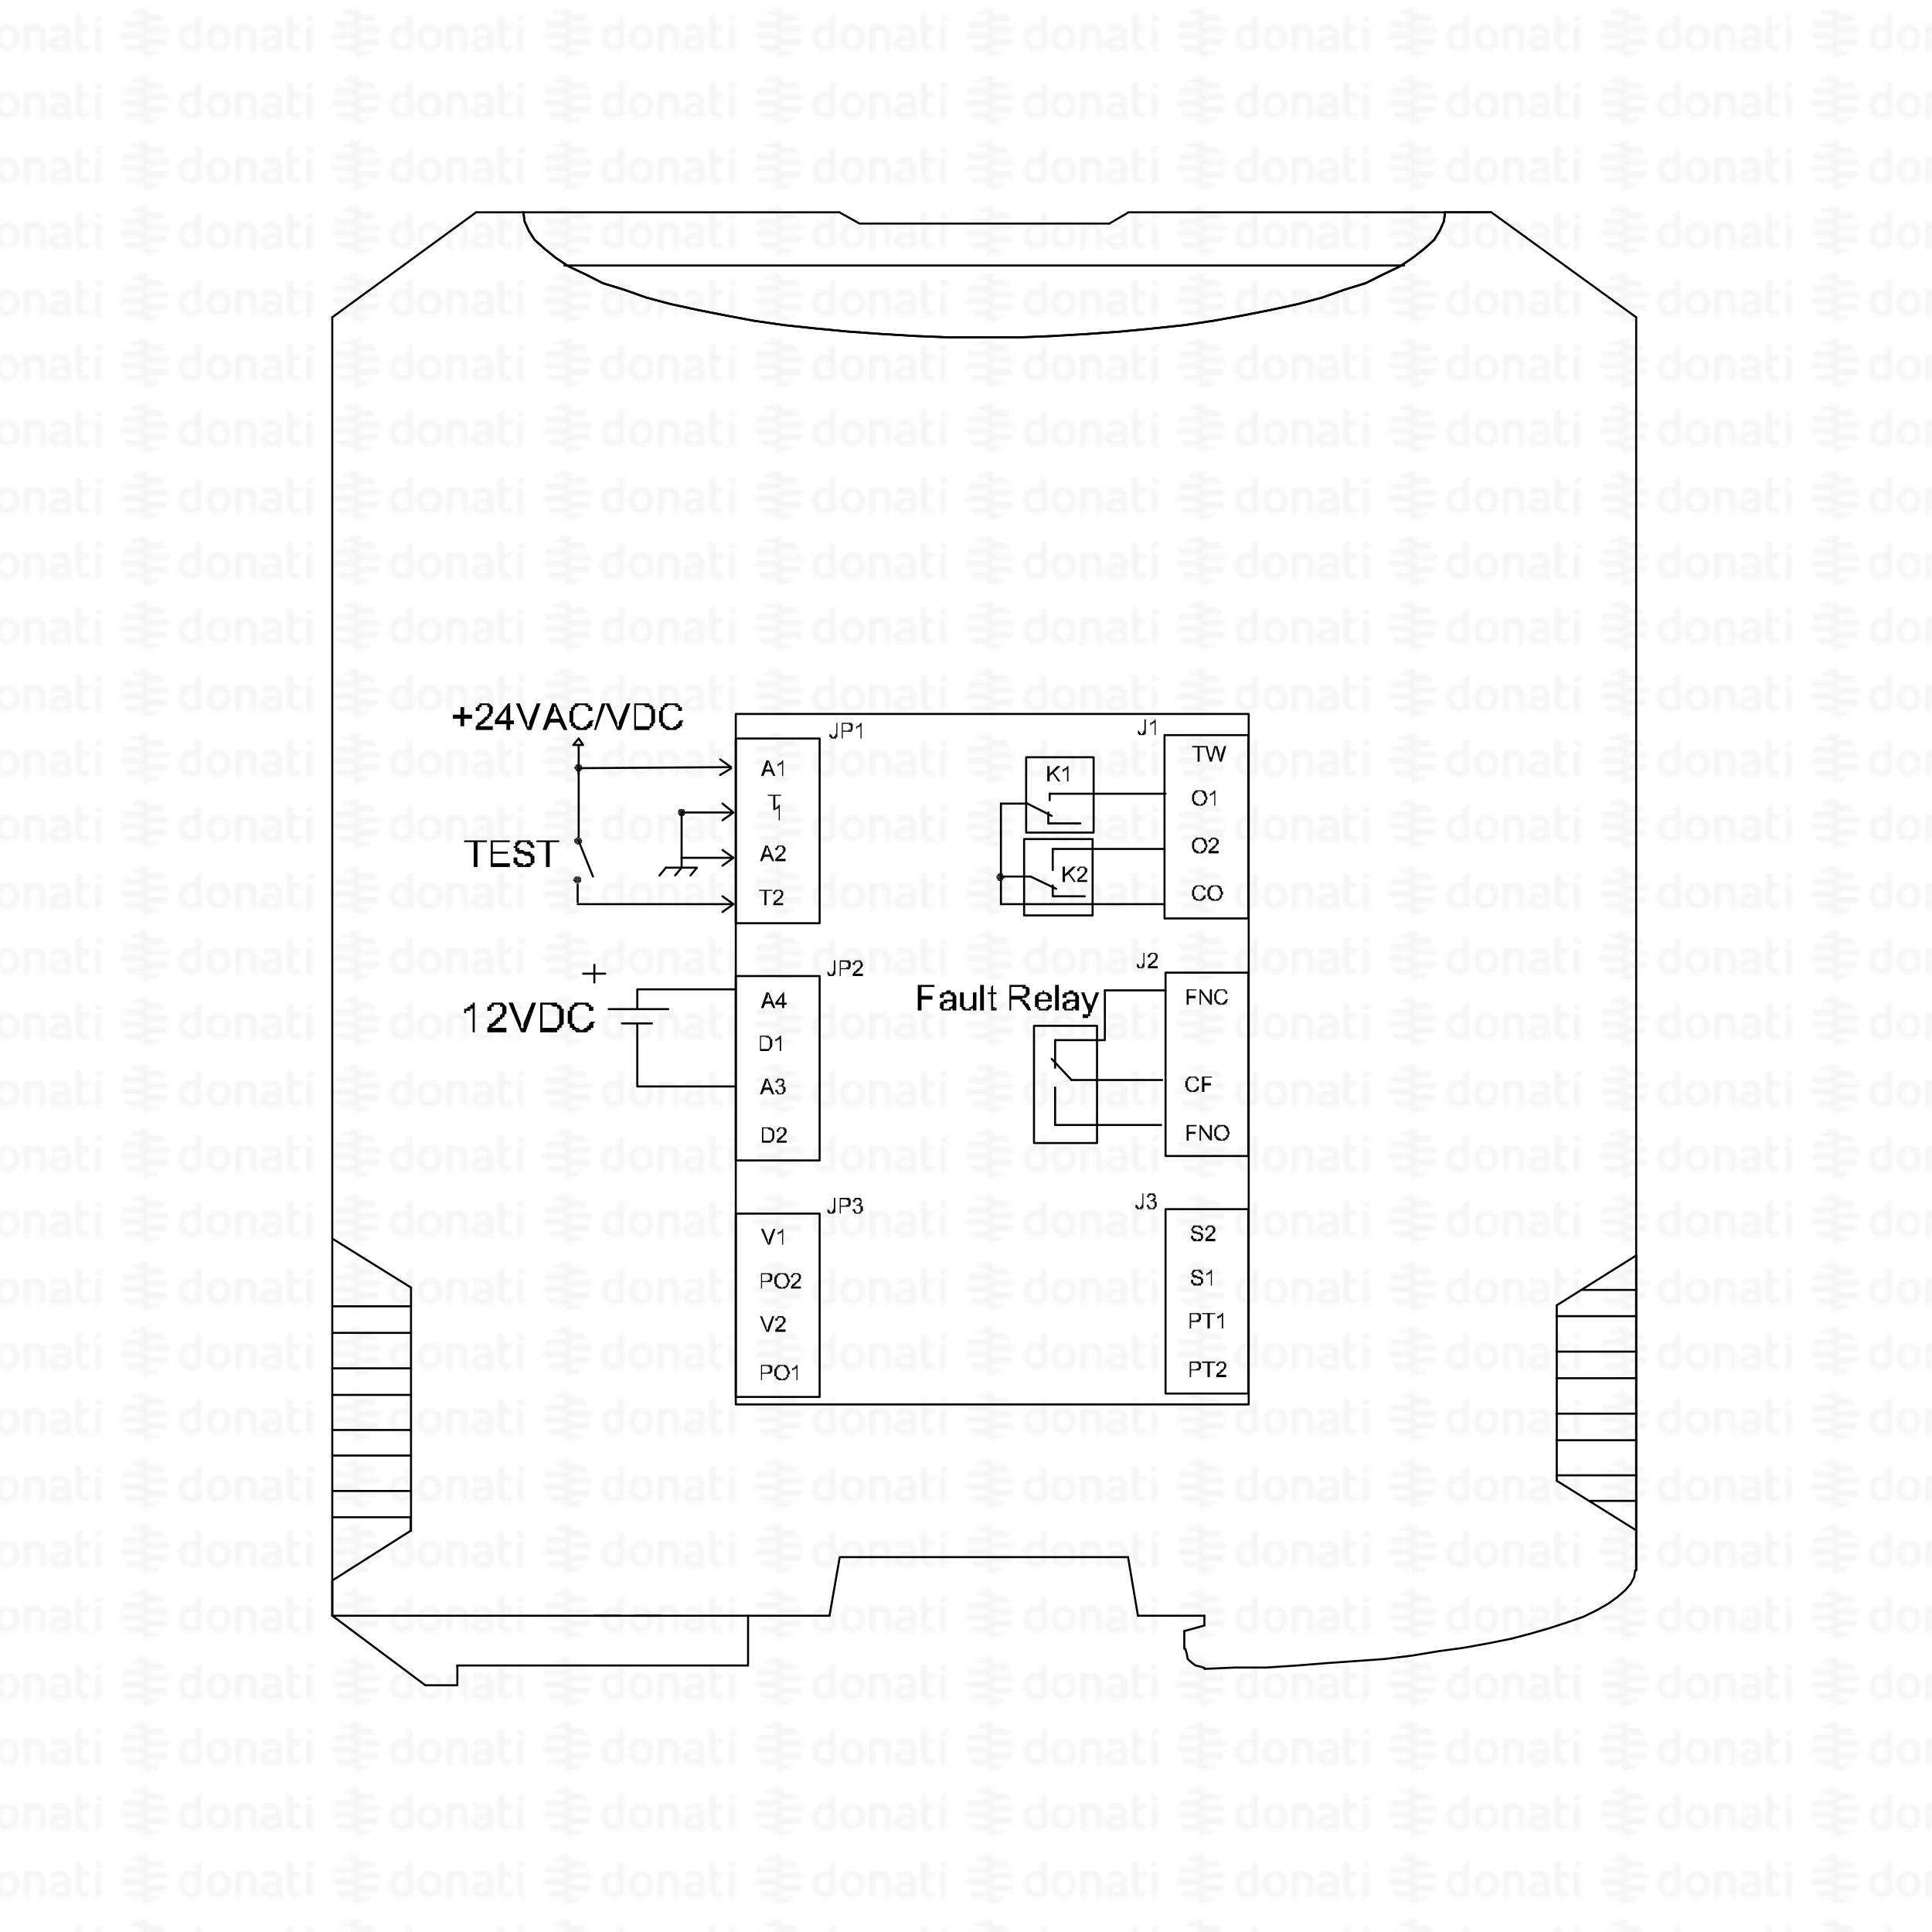 <?xml version="1.0" encoding="utf-8"?>
<!-- Generator: $$$/GeneralStr/196=Adobe Illustrator 27.6.0, SVG Export Plug-In . SVG Version: 6.00 Build 0)  -->
<svg version="1.1" id="Livello_1" xmlns="http://www.w3.org/2000/svg" xmlns:xlink="http://www.w3.org/1999/xlink" x="0px" y="0px"
	 viewBox="0 0 566.9 566.9" style="enable-background:new 0 0 566.9 566.9;" xml:space="preserve">
<style type="text/css">
	.st0{fill:none;}
	.st1{fill:#F5F5F5;}
	.st2{fill:url(#SVGID_00000139262046501825593090000007839371689008690107_);}
	.st3{fill:none;stroke:#000000;stroke-width:0.6;stroke-linecap:round;stroke-linejoin:round;}
	.st4{fill:none;stroke:#000000;stroke-width:0.6;stroke-linecap:round;stroke-linejoin:bevel;}
	.st5{fill-rule:evenodd;clip-rule:evenodd;}
</style>
<pattern  y="566.9" width="61.1" height="57.3" patternUnits="userSpaceOnUse" id="SVGID_1_" viewBox="0 -57.3 61.1 57.3" style="overflow:visible;">
	<g>
		<rect y="-57.3" class="st0" width="61.1" height="57.3"/>
		<g>
			<rect y="-57.3" class="st0" width="61.1" height="57.3"/>
			<g>
				<polygon class="st1" points="8.5,-51.3 8.5,-51.3 9.4,-51.3 10.6,-51.3 10.6,-51.3 9.4,-51.3 				"/>
				<polygon class="st1" points="8.5,-53 8.5,-53 9.2,-53 10.6,-53 10.6,-53 9.2,-53 				"/>
				<polygon class="st1" points="10.6,-44.2 10.6,-44.2 9.7,-44.2 8.5,-44.2 8.5,-44.2 9.7,-44.2 				"/>
				<path class="st1" d="M57-44.2v1.3l1.7,0.3v-1.7H57V-44.2z M58.6-45.6V-53h-1.7v7.4H58.6L58.6-45.6z M53-47.1v-3.4
					c0-0.2,0-0.5,0.1-0.8c0.2-0.2,0.5-0.2,0.7-0.2s0.6,0.1,1.2,0.2l0.2,0.1v-1.6C54.5-53,54-53,53.6-53c-1.6,0-2.4,0.9-2.4,2.6v3.4
					v1.5v2.8l1.7,0.3v-3.1h2.3V-47L53-47.1L53-47.1z M49.8-53h-0.2h-1.5v0.3l-0.2-0.1c-0.4-0.1-1.2-0.3-1.9-0.3
					c-1.6,0-2.6,0.8-2.6,2.2c0,1.1,0.6,2.4,3.2,2.4h1.5v0.5c0,0.8-0.4,1.1-1.3,1.1c-0.5,0-1.2-0.1-2.1-0.4l-0.6-0.2v1.6l0.2,0.1
					c1,0.3,1.8,0.4,2.5,0.4c1.8,0,2.9-1,2.9-2.6v-2.7l0,0L49.8-53L49.8-53L49.8-53z M48.2-51.3v1.4h-1.6c-1.2,0-1.4-0.5-1.4-0.9
					c0-0.3,0.1-0.8,1.1-0.8c0.4,0,0.8,0.1,1.4,0.2L48.2-51.3L48.2-51.3z M40.6-53v4.7c0,0.9-0.4,1.3-1.4,1.3c-0.3,0-0.7,0-1.5-0.2
					V-53H36v2.3v3.8v1.4h1.6l0,0c0.7,0.1,1.2,0.2,1.7,0.2c1.9,0,3-1,3-2.8v-4.8L40.6-53L40.6-53z M34.7-49.2c0-2.4-1.4-3.8-3.6-3.8
					s-3.6,1.5-3.6,3.8c0,2.4,1.4,3.8,3.6,3.8C33.3-45.4,34.7-46.8,34.7-49.2L34.7-49.2z M33-49.2c0,1.5-0.7,2.4-1.9,2.4
					c-1.5,0-1.8-1.3-1.8-2.4c0-1.1,0.3-2.4,1.9-2.4C32.6-51.6,33-50.3,33-49.2L33-49.2z M26.2-51.5c0-0.7-0.3-1.1-1-1.2
					C24-53,23.5-53,22.9-53c-2.2,0-3.5,1.4-3.5,3.8c0,2.4,1.2,3.8,3.4,3.8c0.5,0,0.9-0.1,1.6-0.3v2.9h0.2c0.1,0,0.4,0.1,0.6,0.1
					c0.3,0,0.5,0.1,0.6,0.1l0.3,0.1L26.2-51.5L26.2-51.5z M24.5-51.3v4.1C23.7-47,23.3-47,23-46.9c-1.2,0-1.8-0.7-1.8-2.3
					c0-1.5,0.6-2.3,1.9-2.3C23.3-51.5,23.7-51.5,24.5-51.3L24.5-51.3z M10.6-47.7L10.6-47.7L10.6-47.7h-2l0,0v1.8h0.7h1.3h0.6h5.2
					c0.1-0.6,0.2-1.2,0.2-1.8H10.6L10.6-47.7z M11.4-44.2h-0.8H9.4H8.5v1.8h0.7h1.3h0.6h3c0.6-0.5,1.1-1.1,1.4-1.8H11.4L11.4-44.2z
					 M9.9-49.5h0.7h5.8c-0.2-0.6-0.4-1.2-0.7-1.8h-5.1H9.7H8.5v1.8H9.9L9.9-49.5z M9.9-53h0.7h3.7c-1-0.9-2.3-1.5-3.7-1.7l0,0l0,0
					c-0.3,0-0.6-0.1-0.9-0.1c-0.3,0-0.7,0-1,0.1l0,0v1.7H9.9L9.9-53z"/>
				<path class="st1" d="M9.9-53H8.5H7.9h-3c-0.6,0.5-1.1,1.1-1.5,1.7h4.3h0.8h1.1h0.9v-1.8L9.9-53L9.9-53z M9.9-49.5H8.5H7.9H2.7
					c-0.1,0.6-0.2,1.1-0.2,1.8h6l0,0h2l0,0v-1.8H9.9L9.9-49.5z M9.2-46H8.5H2.7c0.2,0.6,0.4,1.2,0.7,1.8h5.1h0.9h1.1V-46H9.2L9.2-46
					z M9.2-42.4H8.5H4.9c1,0.9,2.3,1.5,3.7,1.7l0,0l0,0c0.3,0,0.6,0.1,0.9,0.1c0.3,0,0.7,0,1-0.1l0,0v-1.7L9.2-42.4L9.2-42.4z"/>
			</g>
			<g>
				<polygon class="st1" points="8.5,-32.2 8.5,-32.2 9.4,-32.2 10.6,-32.2 10.6,-32.2 9.4,-32.2 				"/>
				<polygon class="st1" points="8.5,-33.9 8.5,-33.9 9.2,-33.9 10.6,-33.9 10.6,-33.9 9.2,-33.9 				"/>
				<polygon class="st1" points="10.6,-25.1 10.6,-25.1 9.7,-25.1 8.5,-25.1 8.5,-25.1 9.7,-25.1 				"/>
				<path class="st1" d="M57-25v1.3l1.7,0.3v-1.7H57V-25z M58.6-26.5v-7.4h-1.7v7.4H58.6L58.6-26.5z M53-28v-3.4
					c0-0.2,0-0.5,0.1-0.8c0.2-0.2,0.5-0.2,0.7-0.2s0.6,0.1,1.2,0.2l0.2,0.1v-1.6c-0.7-0.2-1.2-0.2-1.6-0.2c-1.6,0-2.4,0.9-2.4,2.6
					v3.4v1.5v2.8l1.7,0.3v-3.1h2.3v-1.5H53V-28z M49.8-33.9h-0.2h-1.5v0.3l-0.2-0.1C47.5-33.8,46.7-34,46-34c-1.6,0-2.6,0.8-2.6,2.2
					c0,1.1,0.6,2.4,3.2,2.4h1.5v0.5c0,0.8-0.4,1.1-1.3,1.1c-0.5,0-1.2-0.1-2.1-0.4l-0.6-0.2v1.6l0.2,0.1c1,0.3,1.8,0.4,2.5,0.4
					c1.8,0,2.9-1,2.9-2.6v-2.7l0,0L49.8-33.9L49.8-33.9L49.8-33.9z M48.2-32.2v1.4h-1.6c-1.2,0-1.4-0.5-1.4-0.9
					c0-0.3,0.1-0.8,1.1-0.8c0.4,0,0.8,0.1,1.4,0.2L48.2-32.2L48.2-32.2z M40.6-33.9v4.7c0,0.9-0.4,1.3-1.4,1.3c-0.3,0-0.7,0-1.5-0.2
					v-5.8H36v2.3v3.8v1.4h1.6l0,0c0.7,0.1,1.2,0.2,1.7,0.2c1.9,0,3-1,3-2.8v-4.8L40.6-33.9L40.6-33.9z M34.7-30.1
					c0-2.4-1.4-3.8-3.6-3.8s-3.6,1.5-3.6,3.8c0,2.4,1.4,3.8,3.6,3.8S34.7-27.7,34.7-30.1L34.7-30.1z M33-30.1c0,1.5-0.7,2.4-1.9,2.4
					c-1.5,0-1.8-1.3-1.8-2.4s0.3-2.4,1.9-2.4C32.6-32.5,33-31.2,33-30.1L33-30.1z M26.2-32.4c0-0.7-0.3-1.1-1-1.2
					c-1.2-0.3-1.7-0.3-2.3-0.3c-2.2,0-3.5,1.4-3.5,3.8s1.2,3.8,3.4,3.8c0.5,0,0.9-0.1,1.6-0.3v2.9h0.2c0.1,0,0.4,0.1,0.6,0.1
					c0.3,0,0.5,0.1,0.6,0.1l0.3,0.1L26.2-32.4L26.2-32.4z M24.5-32.2v4.1c-0.8,0.2-1.2,0.2-1.5,0.3c-1.2,0-1.8-0.7-1.8-2.3
					c0-1.5,0.6-2.3,1.9-2.3C23.3-32.4,23.7-32.4,24.5-32.2L24.5-32.2z M10.6-28.6L10.6-28.6L10.6-28.6h-2l0,0v1.8h0.7h1.3h0.6h5.2
					c0.1-0.6,0.2-1.2,0.2-1.8H10.6L10.6-28.6z M11.4-25.1h-0.8H9.4H8.5v1.8h0.7h1.3h0.6h3c0.6-0.5,1.1-1.1,1.4-1.8H11.4L11.4-25.1z
					 M9.9-30.4h0.7h5.8c-0.2-0.6-0.4-1.2-0.7-1.8h-5.1H9.7H8.5v1.8H9.9L9.9-30.4z M9.9-33.9h0.7h3.7c-1-0.9-2.3-1.5-3.7-1.7l0,0l0,0
					c-0.3,0-0.6-0.1-0.9-0.1c-0.3,0-0.7,0-1,0.1l0,0v1.7H9.9L9.9-33.9z"/>
				<path class="st1" d="M9.9-33.9H8.5H7.9h-3c-0.6,0.5-1.1,1.1-1.4,1.8h4.3h0.8h1.1h0.9v-1.8H9.9L9.9-33.9z M9.9-30.4H8.5H7.9H2.7
					c-0.1,0.6-0.2,1.2-0.2,1.8h6l0,0h2l0,0v-1.8H9.9L9.9-30.4z M9.2-26.9H8.5H2.7c0.2,0.6,0.4,1.2,0.7,1.8h5.1h0.9h1.1v-1.8
					L9.2-26.9L9.2-26.9z M9.2-23.3H8.5H4.9c1,0.9,2.3,1.5,3.7,1.7l0,0l0,0c0.3,0,0.6,0.1,0.9,0.1c0.3,0,0.7,0,1-0.1l0,0v-1.7H9.2
					L9.2-23.3z"/>
			</g>
			<g>
				<polygon class="st1" points="8.5,-13 8.5,-13 9.4,-13 10.6,-13 10.6,-13 9.4,-13 				"/>
				<polygon class="st1" points="8.5,-14.8 8.5,-14.8 9.2,-14.8 10.6,-14.8 10.6,-14.8 9.2,-14.8 				"/>
				<polygon class="st1" points="10.6,-6 10.6,-6 9.7,-6 8.5,-6 8.5,-6 9.7,-6 				"/>
				<path class="st1" d="M57-5.9v1.3l1.7,0.3V-6H57V-5.9z M58.6-7.4v-7.4h-1.7v7.4H58.6L58.6-7.4z M53-8.8v-3.4c0-0.2,0-0.5,0.1-0.8
					c0.2-0.2,0.5-0.2,0.7-0.2s0.6,0.1,1.2,0.2l0.2,0.1v-1.6c-0.7-0.2-1.2-0.2-1.6-0.2c-1.6,0-2.4,0.9-2.4,2.6v3.4v1.4v2.8L53-4.3
					v-3.1h2.3v-1.5L53-8.8L53-8.8z M49.8-14.8h-0.2h-1.5v0.3l-0.2-0.1c-0.4-0.1-1.2-0.3-1.9-0.3c-1.6,0-2.6,0.8-2.6,2.2
					c0,1.1,0.6,2.4,3.2,2.4h1.5v0.5c0,0.8-0.4,1.1-1.3,1.1c-0.5,0-1.2-0.1-2.1-0.4l-0.6-0.2v1.6l0.2,0.1c1,0.3,1.8,0.4,2.5,0.4
					c1.8,0,2.9-1,2.9-2.6v-2.7l0,0L49.8-14.8L49.8-14.8L49.8-14.8z M48.2-13v1.4h-1.6c-1.2,0-1.4-0.5-1.4-0.9c0-0.3,0.1-0.8,1.1-0.8
					c0.4,0,0.8,0.1,1.4,0.2L48.2-13L48.2-13z M40.6-14.8v4.7c0,0.9-0.4,1.3-1.4,1.3c-0.3,0-0.7,0-1.5-0.2v-5.8H36v2.3v3.8v1.4h1.6
					l0,0c0.7,0.1,1.2,0.2,1.7,0.2c1.9,0,3-1,3-2.8v-4.8h-1.7V-14.8z M34.7-11c0-2.4-1.4-3.8-3.6-3.8s-3.6,1.5-3.6,3.8
					c0,2.4,1.4,3.8,3.6,3.8C33.3-7.1,34.7-8.6,34.7-11L34.7-11z M33-11c0,1.5-0.7,2.4-1.9,2.4c-1.5,0-1.8-1.3-1.8-2.4
					c0-1.1,0.3-2.4,1.9-2.4C32.6-13.4,33-12.1,33-11L33-11z M26.2-13.3c0-0.7-0.3-1.1-1-1.2c-1.2-0.3-1.7-0.3-2.3-0.3
					c-2.2,0-3.5,1.4-3.5,3.8c0,2.4,1.2,3.8,3.4,3.8c0.5,0,0.9-0.1,1.6-0.3v2.9h0.2c0.1,0,0.4,0.1,0.6,0.1c0.3,0,0.5,0.1,0.6,0.1
					l0.3,0.1L26.2-13.3L26.2-13.3z M24.5-13.1V-9c-0.8,0.2-1.2,0.2-1.5,0.3c-1.2,0-1.8-0.7-1.8-2.3c0-1.5,0.6-2.3,1.9-2.3
					C23.3-13.3,23.7-13.3,24.5-13.1L24.5-13.1z M10.6-9.5L10.6-9.5L10.6-9.5h-2l0,0v1.8h0.7h1.3h0.6h5.2c0.1-0.6,0.2-1.2,0.2-1.8
					H10.6L10.6-9.5z M11.4-6h-0.8H9.4H8.5v1.8h0.7h1.3h0.6h3c0.6-0.5,1.1-1.1,1.4-1.8H11.4L11.4-6z M9.9-11.3h0.7h5.8
					c-0.2-0.6-0.4-1.2-0.7-1.8h-5.1H9.7H8.5v1.8H9.9L9.9-11.3z M9.9-14.8h0.7h3.7c-1-0.9-2.3-1.5-3.7-1.7l0,0l0,0
					c-0.3,0-0.6-0.1-0.9-0.1c-0.3,0-0.7,0-1,0.1l0,0v1.7H9.9L9.9-14.8z"/>
				<path class="st1" d="M9.9-14.8H8.5H7.9h-3c-0.6,0.5-1.1,1.1-1.4,1.8h4.3h0.8h1.1h0.9v-1.8H9.9L9.9-14.8z M9.9-11.3H8.5H7.9H2.7
					c-0.1,0.6-0.2,1.2-0.2,1.8h6l0,0h2l0,0v-1.8H9.9L9.9-11.3z M9.2-7.7H8.5H2.7c0.2,0.6,0.4,1.2,0.7,1.8h5.1h0.9h1.1v-1.8H9.2
					L9.2-7.7z M9.2-4.2H8.5H4.9c1,0.9,2.3,1.5,3.7,1.7l0,0l0,0c0.3,0,0.6,0.1,0.9,0.1c0.3,0,0.7,0,1-0.1l0,0v-1.7H9.2L9.2-4.2z"/>
			</g>
		</g>
	</g>
</pattern>
<pattern  id="SVGID_00000022557349340500594990000016187157333776182703_" xlink:href="#SVGID_1_" patternTransform="matrix(1 0 0 -1 33 -17103.902)">
</pattern>
<rect y="0" style="fill:url(#SVGID_00000022557349340500594990000016187157333776182703_);" width="566.9" height="566.9"/>
<path class="st3" d="M437.6,62.3H331H437.6z"/>
<path class="st3" d="M341.7,265.3h-33.4 M342,232.9h-34 M341.7,249.1h-32.8"/>
<polyline class="st4" points="153.6,62.3 153.9,64.9 155.2,67.8 156.9,70.4 159.8,73 163,75.6 166.9,78.2 171.8,80.5 176.9,83.1 
	183.1,85 189.6,87.3 196.7,89.2 204.5,90.9 212.6,92.5 221.1,94.1 230.1,95.4 239.5,96.4 248.9,97.3 258.7,98 268.7,98.6 278.8,99 
	288.8,99 298.9,99 308.9,98.6 319,98 328.7,97.3 338.1,96.4 347.5,95.4 356.2,94.1 365,92.5 373.1,90.9 380.9,89.2 388,87.3 
	394.5,85 400.7,83.1 405.9,80.5 410.7,78.2 414.6,75.6 417.9,73 420.8,70.4 422.4,67.8 423.7,64.9 424,62.3 "/>
<line class="st3" x1="412" y1="77.9" x2="165.6" y2="77.9"/>
<polyline class="st4" points="153.6,62.3 153.9,64.9 155.2,67.8 156.9,70.4 159.8,73 163,75.6 166.9,78.2 171.8,80.5 176.9,83.1 
	183.1,85 189.6,87.3 196.7,89.2 204.5,90.9 212.6,92.5 221.1,94.1 230.1,95.4 239.5,96.4 248.9,97.3 258.7,98 268.7,98.6 278.8,99 
	288.8,99 298.9,99 308.9,98.6 319,98 328.7,97.3 338.1,96.4 347.5,95.4 356.2,94.1 365,92.5 373.1,90.9 380.9,89.2 388,87.3 
	394.5,85 400.7,83.1 405.9,80.5 410.7,78.2 414.6,75.6 417.9,73 420.8,70.4 422.4,67.8 423.7,64.9 424,62.3 "/>
<path class="st3" d="M333.9,474.1h19.5 M324.2,290.6H342"/>
<rect x="215.9" y="209.5" class="st3" width="150.5" height="202.6"/>
<line class="st3" x1="97.5" y1="93.1" x2="97.5" y2="474.1"/>
<path class="st3" d="M134.2,488.7v5.8 M120.5,449.2v-3.9 M134.2,494.5h-9.4 M128.3,474.1h7.8 M120.6,449.1v-71.3 M243.4,474.1H97.5
	 M219.4,488.7h-85.3"/>
<polyline class="st3" points="97.5,463.7 97.5,474.1 124.8,494.5 "/>
<path class="st3" d="M331,456.9l2.9,17.2 M186.1,474.1h7.8 M174.4,474.1h7.8 M219.5,474.1v14.6 M120.6,377.8l-23-14.3 M120.6,391.1
	h-23 M120.6,383.3h-23 M120.6,409.3h-23 M120.6,401.5h-23 M120.6,427.1h-23 M120.6,419.6h-23 M120.6,437.5h-23 M120.6,449.1
	l-23,14.6 M120.6,445.2h-23"/>
<polyline class="st3" points="243.4,474.1 246.4,456.9 331,456.9 "/>
<rect x="215.9" y="286.4" class="st3" width="24.6" height="54.1"/>
<rect x="215.9" y="356.1" class="st3" width="24.6" height="53.8"/>
<polyline class="st5" points="225.3,316.5 224.6,316.5 223,321.1 223.6,321.1 224.3,319.8 225.9,319.8 224.3,319.1 224.9,317.8 
	224.9,317.5 224.9,317.2 224.9,316.9 "/>
<polyline class="st5" points="225.3,316.5 224.9,316.9 224.9,317.2 225.3,317.2 225.3,317.5 225.3,317.8 225.9,319.1 224.3,319.1 
	225.9,319.8 226.6,321.1 227.2,321.1 "/>
<polyline class="st5" points="228.2,319.8 227.5,319.8 227.5,320.1 227.5,320.4 227.9,320.4 227.9,320.8 228.8,320.8 228.5,320.8 
	228.5,320.4 228.2,320.4 228.2,320.1 228.2,319.8 "/>
<polyline class="st5" points="230.1,318.8 229.2,318.8 229.5,318.8 229.5,319.1 229.8,319.1 229.8,319.5 229.8,319.8 229.8,320.1 
	229.8,320.4 229.5,320.4 229.5,320.8 229.2,320.8 228.8,320.8 227.9,320.8 228.2,321.1 228.5,321.1 228.8,321.1 229.2,321.1 
	229.5,321.1 229.8,321.1 229.8,320.8 230.1,320.8 230.1,320.4 230.5,320.4 230.5,320.1 230.5,319.8 230.5,319.5 230.5,319.1 
	230.1,318.8 "/>
<polyline class="st5" points="228.5,318.5 228.5,318.8 230.1,318.8 229.8,318.8 229.8,318.5 229.5,318.5 229.8,318.5 228.8,318.5 
	"/>
<polyline class="st5" points="227.9,316.9 227.9,316.9 227.9,317.2 227.5,317.2 227.5,317.5 228.2,317.8 228.2,317.5 228.2,317.2 
	228.5,317.2 228.5,316.9 228.8,316.9 "/>
<polyline class="st5" points="228.8,316.5 228.8,316.5 228.2,316.5 227.9,316.9 228.8,316.9 229.2,316.9 229.5,317.2 229.8,317.5 
	229.8,317.8 229.5,317.8 229.5,318.1 229.2,318.1 229.2,318.5 228.8,318.5 229.8,318.5 230.1,318.1 230.1,317.8 230.1,317.5 
	230.1,317.2 230.1,316.9 229.8,316.9 229.8,316.5 229.5,316.5 229.2,316.5 "/>
<polyline class="st5" points="226.6,373.9 224.9,373.9 225.3,373.9 225.6,374.2 225.9,374.2 225.9,374.6 225.9,374.9 225.9,375.2 
	225.9,375.5 225.6,375.5 225.3,375.5 225.3,375.9 224.9,375.9 223.6,375.9 226.2,375.9 226.6,375.5 226.6,375.2 226.6,374.9 
	226.6,374.6 226.6,374.2 "/>
<polyline class="st5" points="224.9,373.6 223.3,373.6 223.3,378.1 223.6,378.1 223.6,376.2 224.9,376.2 225.3,376.2 225.6,376.2 
	225.9,376.2 226.2,376.2 226.2,375.9 223.6,375.9 223.6,373.9 224.9,373.9 226.6,373.9 226.2,373.9 226.2,373.6 225.9,373.6 
	225.6,373.6 225.3,373.6 224.9,373.6 "/>
<polyline class="st5" points="227.9,373.9 227.9,373.9 227.9,374.2 227.5,374.2 227.5,374.6 227.2,374.9 227.2,375.2 227.2,375.5 
	227.2,375.9 227.2,376.2 227.2,376.5 227.2,376.8 227.5,376.8 227.5,377.2 227.5,377.5 227.9,377.5 227.9,377.8 228.2,377.8 
	228.5,378.1 228.8,378.1 229.2,378.1 229.5,378.1 229.8,378.1 230.1,378.1 230.5,378.1 230.5,377.8 230.8,377.8 229.5,377.8 
	229.2,377.8 229.2,377.5 228.8,377.5 228.5,377.5 228.5,377.2 228.2,377.2 228.2,376.8 227.9,376.8 227.9,376.5 227.9,376.2 
	227.9,375.9 227.9,375.5 227.9,375.2 227.9,374.9 228.2,374.9 228.2,374.6 228.2,374.2 228.5,374.2 228.8,374.2 228.8,373.9 
	229.2,373.9 229.5,373.9 "/>
<polyline class="st5" points="229.5,373.6 229.5,373.6 228.2,373.6 228.2,373.9 227.9,373.9 229.5,373.9 229.8,373.9 230.1,373.9 
	230.1,374.2 230.5,374.2 230.5,374.6 230.8,374.6 230.8,374.9 230.8,375.2 231.1,375.5 231.1,375.9 231.1,376.2 231.1,376.5 
	230.8,376.5 230.8,376.8 230.8,377.2 230.5,377.2 230.5,377.5 230.1,377.5 229.8,377.5 229.8,377.8 229.5,377.8 230.8,377.8 
	231.1,377.5 231.1,377.2 231.4,377.2 231.4,376.8 231.4,376.5 231.8,376.2 231.8,375.9 231.8,375.5 231.4,375.2 231.4,374.9 
	231.4,374.6 231.1,374.2 231.1,373.9 230.8,373.9 230.5,373.6 230.1,373.6 229.8,373.6 229.5,373.6 "/>
<polyline class="st5" points="234.7,373.9 233.7,373.9 234,373.9 234,374.2 234.4,374.2 234.4,374.6 234.4,374.9 234.4,375.2 
	234,375.5 234,375.9 233.7,375.9 233.4,376.2 233.1,376.5 232.7,376.8 232.4,376.8 232.4,377.2 232.1,377.5 232.1,377.8 
	232.1,378.1 235,378.1 235,377.5 232.7,377.5 233.1,377.2 233.4,377.2 233.4,376.8 233.7,376.8 233.7,376.5 234,376.5 234,376.2 
	234.4,376.2 234.4,375.9 234.7,375.9 234.7,375.5 235,375.2 235,374.9 235,374.6 235,374.2 234.7,373.9 "/>
<polyline class="st5" points="233.7,373.6 232.7,373.6 232.7,373.9 232.4,373.9 232.4,374.2 232.1,374.2 232.1,374.6 232.1,374.9 
	232.7,374.9 232.7,374.6 232.7,374.2 233.1,374.2 233.1,373.9 233.4,373.9 233.7,373.9 234.7,373.9 234.4,373.6 234,373.6 
	233.7,373.6 "/>
<polyline class="st5" points="226.6,400.8 224.9,400.8 225.3,400.8 225.6,401.2 225.9,401.2 225.9,401.5 225.9,401.8 225.9,402.1 
	225.9,402.5 225.6,402.5 225.3,402.5 225.3,402.8 224.9,402.8 223.6,402.8 226.2,402.8 226.6,402.5 226.6,402.1 226.6,401.8 
	226.6,401.5 226.6,401.2 "/>
<polyline class="st5" points="224.9,400.5 223.3,400.5 223.3,405 223.6,405 223.6,403.1 224.9,403.1 225.3,403.1 225.6,403.1 
	225.9,403.1 226.2,403.1 226.2,402.8 223.6,402.8 223.6,400.8 224.9,400.8 226.6,400.8 226.2,400.8 226.2,400.5 225.9,400.5 
	225.6,400.5 225.3,400.5 224.9,400.5 "/>
<polyline class="st5" points="227.9,400.8 227.9,400.8 227.9,401.2 227.6,401.2 227.6,401.5 227.2,401.8 227.2,402.1 227.2,402.5 
	227.2,402.8 227.2,403.1 227.2,403.4 227.2,403.8 227.6,403.8 227.6,404.1 227.6,404.4 227.9,404.4 227.9,404.7 228.2,404.7 
	228.5,405 228.8,405 229.2,405 229.5,405 229.8,405 230.1,405 230.5,405 230.5,404.7 230.8,404.7 229.5,404.7 229.2,404.7 
	229.2,404.4 228.8,404.4 228.5,404.4 228.5,404.1 228.2,404.1 228.2,403.8 227.9,403.8 227.9,403.4 227.9,403.1 227.9,402.8 
	227.9,402.5 227.9,402.1 227.9,401.8 228.2,401.8 228.2,401.5 228.2,401.2 228.5,401.2 228.8,401.2 228.8,400.8 229.2,400.8 
	229.5,400.8 "/>
<polyline class="st5" points="229.5,400.5 229.5,400.5 228.2,400.5 228.2,400.8 227.9,400.8 229.5,400.8 229.8,400.8 230.1,400.8 
	230.1,401.2 230.5,401.2 230.5,401.5 230.8,401.5 230.8,401.8 230.8,402.1 231.1,402.5 231.1,402.8 231.1,403.1 231.1,403.4 
	230.8,403.4 230.8,403.8 230.8,404.1 230.5,404.1 230.5,404.4 230.1,404.4 229.8,404.4 229.8,404.7 229.5,404.7 230.8,404.7 
	231.1,404.4 231.1,404.1 231.4,404.1 231.4,403.8 231.4,403.4 231.8,403.1 231.8,402.8 231.8,402.5 231.4,402.1 231.4,401.8 
	231.4,401.5 231.1,401.2 231.1,400.8 230.8,400.8 230.5,400.5 230.1,400.5 229.8,400.5 229.5,400.5 "/>
<polyline class="st5" points="232.7,401.5 232.7,401.5 232.4,401.5 232.4,402.1 232.7,402.1 232.7,401.8 233.1,401.8 233.4,401.8 
	233.4,401.5 233.7,401.5 "/>
<polyline class="st5" points="234,400.5 233.7,400.5 233.7,400.8 233.4,400.8 233.4,401.2 233.1,401.2 232.7,401.5 233.7,401.5 
	233.7,405 234,405 "/>
<polyline class="st5" points="226.6,331.1 224.9,331.1 225.3,331.1 225.6,331.5 225.9,331.5 226.2,331.5 226.2,331.8 226.6,331.8 
	226.6,332.1 226.6,332.4 226.6,332.7 226.6,333.1 226.6,333.4 226.6,333.7 226.6,334 226.2,334.4 226.2,334.7 225.9,334.7 
	225.6,334.7 225.3,334.7 224.9,334.7 224,334.7 226.6,334.7 226.9,334.7 226.9,334.4 227.2,334 227.2,333.7 227.2,333.4 
	227.2,333.1 227.2,332.7 227.2,332.4 227.2,332.1 227.2,331.8 226.9,331.8 226.9,331.5 "/>
<polyline class="st5" points="224.9,330.8 223.6,330.8 223.6,335.3 226.2,335.3 226.2,335 226.6,335 226.6,334.7 224,334.7 
	224,331.1 224.9,331.1 226.6,331.1 226.2,331.1 226.2,330.8 225.9,330.8 225.6,330.8 225.3,330.8 "/>
<polyline class="st5" points="230.5,331.1 229.5,331.1 229.8,331.1 229.8,331.5 230.1,331.5 230.1,331.8 230.1,332.1 230.1,332.4 
	229.8,332.7 229.8,333.1 229.5,333.1 229.2,333.4 228.8,333.7 228.5,334 228.2,334 228.2,334.4 227.9,334.7 227.9,335 227.9,335.3 
	230.8,335.3 230.8,334.7 228.5,334.7 228.8,334.4 229.2,334.4 229.2,334 229.5,334 229.5,333.7 229.8,333.7 229.8,333.4 
	230.1,333.4 230.1,333.1 230.5,333.1 230.5,332.7 230.8,332.4 230.8,332.1 230.8,331.8 230.8,331.5 230.5,331.1 "/>
<polyline class="st5" points="229.5,330.8 228.5,330.8 228.5,331.1 228.2,331.1 228.2,331.5 227.9,331.5 227.9,331.8 227.9,332.1 
	228.5,332.1 228.5,331.8 228.5,331.5 228.8,331.5 228.8,331.1 229.2,331.1 229.5,331.1 230.5,331.1 230.1,330.8 229.8,330.8 
	229.5,330.8 "/>
<polyline class="st5" points="227.2,386.2 226.6,386.2 225.3,389.5 225.3,389.8 225.3,390.1 224.9,390.8 225.6,390.8 "/>
<polyline class="st5" points="223.6,386.2 223,386.2 224.9,390.8 225.3,390.1 224.9,390.1 224.9,389.8 224.9,389.5 "/>
<polyline class="st5" points="230.1,386.6 229.2,386.6 229.5,386.6 229.5,386.9 229.8,386.9 229.8,387.2 229.8,387.5 229.8,387.9 
	229.5,388.2 229.5,388.5 229.2,388.5 228.8,388.8 228.5,389.2 228.2,389.5 227.9,389.5 227.9,389.8 227.5,390.1 227.5,390.5 
	227.5,390.8 230.5,390.8 230.5,390.1 228.2,390.1 228.5,389.8 228.8,389.8 228.8,389.5 229.2,389.5 229.2,389.2 229.5,389.2 
	229.5,388.8 229.8,388.8 229.8,388.5 230.1,388.5 230.1,388.2 230.5,387.9 230.5,387.5 230.5,387.2 230.5,386.9 230.1,386.6 "/>
<polyline class="st5" points="229.2,386.2 228.2,386.2 228.2,386.6 227.9,386.6 227.9,386.9 227.5,386.9 227.5,387.2 227.5,387.5 
	228.2,387.5 228.2,387.2 228.2,386.9 228.5,386.9 228.5,386.6 228.8,386.6 229.2,386.6 230.1,386.6 229.8,386.2 229.5,386.2 
	229.2,386.2 "/>
<polyline class="st5" points="227.5,360.6 226.9,360.6 225.6,363.9 225.6,364.2 225.6,364.5 225.3,365.2 225.9,365.2 "/>
<polyline class="st5" points="224,360.6 223.3,360.6 225.3,365.2 225.6,364.5 225.3,364.5 225.3,364.2 225.3,363.9 "/>
<polyline class="st5" points="228.5,361.6 228.5,361.6 228.2,361.6 228.2,362.2 228.5,362.2 228.5,361.9 228.8,361.9 229.2,361.9 
	229.2,361.6 229.5,361.6 "/>
<polyline class="st5" points="229.8,360.6 229.5,360.6 229.5,361 229.2,361 229.2,361.3 228.8,361.3 228.5,361.6 229.5,361.6 
	229.5,365.2 229.8,365.2 "/>
<polyline class="st5" points="225.9,304.2 224.3,304.2 224.6,304.2 224.9,304.5 225.3,304.5 225.6,304.5 225.6,304.9 225.9,304.9 
	225.9,305.2 225.9,305.5 225.9,305.8 225.9,306.2 225.9,306.5 225.9,306.8 225.9,307.1 225.6,307.5 225.6,307.8 225.3,307.8 
	224.9,307.8 224.6,307.8 224.3,307.8 223.3,307.8 225.9,307.8 226.2,307.8 226.2,307.5 226.6,307.1 226.6,306.8 226.6,306.5 
	226.6,306.2 226.6,305.8 226.6,305.5 226.6,305.2 226.6,304.9 226.2,304.9 226.2,304.5 "/>
<polyline class="st5" points="224.3,303.9 223,303.9 223,308.4 225.6,308.4 225.6,308.1 225.9,308.1 225.9,307.8 223.3,307.8 
	223.3,304.2 224.3,304.2 225.9,304.2 225.6,304.2 225.6,303.9 225.3,303.9 224.9,303.9 224.6,303.9 "/>
<polyline class="st5" points="227.9,304.9 227.9,304.9 227.5,304.9 227.5,305.5 227.9,305.5 227.9,305.2 228.2,305.2 228.5,305.2 
	228.5,304.9 228.8,304.9 "/>
<polyline class="st5" points="229.2,303.9 228.8,303.9 228.8,304.2 228.5,304.2 228.5,304.5 228.2,304.5 227.9,304.9 228.8,304.9 
	228.8,308.4 229.2,308.4 "/>
<polyline class="st5" points="225.6,291.2 224.9,291.2 223.3,295.8 224,295.8 224.6,294.5 226.2,294.5 224.6,293.8 225.3,292.5 
	225.3,292.2 225.3,291.9 225.3,291.6 "/>
<polyline class="st5" points="225.6,291.2 225.3,291.6 225.3,291.9 225.6,291.9 225.6,292.2 225.6,292.5 226.2,293.8 224.6,293.8 
	226.2,294.5 226.9,295.8 227.5,295.8 "/>
<polyline class="st5" points="230.1,291.2 229.8,291.2 227.5,294.2 227.5,294.8 229.5,294.8 229.5,295.8 230.1,295.8 230.1,294.8 
	230.8,294.8 230.8,294.2 230.1,294.2 228.2,294.2 229.5,292.2 "/>
<polyline class="st5" points="230.1,291.2 229.5,292.2 229.5,294.2 228.2,294.2 230.1,294.2 "/>
<polyline class="st5" points="136.8,296 136.8,296 136.2,296 136.2,297.3 136.8,297.3 136.8,296.6 137.4,296.6 138,296.6 138,296 
	138.7,296 "/>
<polyline class="st5" points="139.3,294.2 138.7,294.2 138.7,294.8 138,294.8 138,295.4 137.4,295.4 136.8,296 138.7,296 
	138.7,302.9 139.3,302.9 "/>
<polyline class="st5" points="148,294.8 146.1,294.8 146.7,294.8 146.7,295.4 147.4,295.4 147.4,296 147.4,296.6 147.4,297.3 
	146.7,297.9 146.7,298.5 146.1,298.5 145.5,299.1 144.9,299.8 144.2,300.4 143.6,300.4 143.6,301 143,301.6 143,302.2 143,302.9 
	148.6,302.9 148.6,301.6 144.2,301.6 144.9,301 145.5,301 145.5,300.4 146.1,300.4 146.1,299.8 146.7,299.8 146.7,299.1 
	147.4,299.1 147.4,298.5 148,298.5 148,297.9 148.6,297.3 148.6,296.6 148.6,296 148.6,295.4 148,294.8 "/>
<polyline class="st5" points="146.1,294.2 144.2,294.2 144.2,294.8 143.6,294.8 143.6,295.4 143,295.4 143,296 143,296.6 
	144.2,296.6 144.2,296 144.2,295.4 144.9,295.4 144.9,294.8 145.5,294.8 146.1,294.8 148,294.8 147.4,294.2 146.7,294.2 
	146.1,294.2 "/>
<polyline class="st5" points="157.3,294.2 156.1,294.2 153.6,300.4 153.6,301 153.6,301.6 152.9,302.9 154.2,302.9 "/>
<polyline class="st5" points="150.5,294.2 149.2,294.2 152.9,302.9 153.6,301.6 152.9,301.6 152.9,301 152.9,300.4 "/>
<polyline class="st5" points="164.1,294.8 161,294.8 161.6,294.8 162.3,295.4 162.9,295.4 163.5,295.4 163.5,296 164.1,296 
	164.1,296.6 164.1,297.3 164.1,297.9 164.1,298.5 164.1,299.1 164.1,299.8 164.1,300.4 163.5,301 163.5,301.6 162.9,301.6 
	162.3,301.6 161.6,301.6 161,301.6 159.2,301.6 164.1,301.6 164.8,301.6 164.8,301 165.4,300.4 165.4,299.8 165.4,299.1 
	165.4,298.5 165.4,297.9 165.4,297.3 165.4,296.6 165.4,296 164.8,296 164.8,295.4 "/>
<polyline class="st5" points="161,294.2 158.5,294.2 158.5,302.9 163.5,302.9 163.5,302.2 164.1,302.2 164.1,301.6 159.2,301.6 
	159.2,294.8 161,294.8 164.1,294.8 163.5,294.8 163.5,294.2 162.9,294.2 162.3,294.2 161.6,294.2 "/>
<polyline class="st5" points="173.4,299.8 173.4,299.8 172.8,300.4 172.8,301 172.2,301 172.2,301.6 171.6,301.6 171,302.2 
	167.9,302.2 168.5,302.2 169.1,302.9 169.7,302.9 170.3,302.9 171,302.9 171.6,302.9 172.2,302.9 172.8,302.2 173.4,302.2 
	173.4,301.6 174.1,301.6 174.1,301 174.1,300.4 174.7,299.8 "/>
<polyline class="st5" points="173.4,294.8 171,294.8 171.6,294.8 172.2,295.4 172.8,295.4 172.8,296 172.8,296.6 174.1,296.6 
	174.1,296 174.1,295.4 173.4,295.4 173.4,294.8 "/>
<polyline class="st5" points="171,294.2 171,294.2 168.5,294.2 168.5,294.8 167.9,294.8 167.9,295.4 167.2,295.4 167.2,296 
	167.2,296.6 166.6,296.6 166.6,297.3 166.6,297.9 166.6,298.5 166.6,299.1 166.6,299.8 166.6,300.4 167.2,300.4 167.2,301 
	167.2,301.6 167.9,301.6 167.9,302.2 171,302.2 170.3,302.2 169.7,301.6 169.1,301.6 168.5,301 168.5,300.4 167.9,300.4 
	167.9,299.8 167.9,299.1 167.9,298.5 167.9,297.9 167.9,297.3 167.9,296.6 168.5,296 168.5,295.4 169.1,295.4 169.7,294.8 
	170.3,294.8 171,294.8 173.4,294.8 172.8,294.8 172.8,294.2 172.2,294.2 171.6,294.2 171,294.2 "/>
<path class="st3" d="M174.4,283.1v5.2 M215.9,290.3H187 M187,318.8h28.9 M171.1,285.7h6.5 M187,290.3v5.5 M178.6,296.1h17.5
	 M182.5,300.3h8.8 M187,300.3v18.5"/>
<polyline class="st5" points="333.6,353.5 333.2,353.5 333.2,353.8 333.2,354.1 333.2,354.5 333.6,354.5 333.6,354.8 333.9,354.8 
	334.2,354.8 334.5,354.8 334.9,354.8 335.2,354.8 335.2,354.5 335.5,354.5 334.2,354.5 333.9,354.1 333.9,353.8 333.6,353.8 
	333.6,353.5 "/>
<polyline class="st5" points="335.5,350.2 335.2,350.2 335.2,353.5 334.9,353.5 334.9,353.8 334.9,354.1 334.5,354.1 334.5,354.5 
	334.2,354.5 335.5,354.5 335.5,354.1 335.5,353.8 335.5,353.5 335.5,353.2 "/>
<polyline class="st5" points="337.1,353.5 336.5,353.5 336.5,353.8 336.5,354.1 336.8,354.1 336.8,354.5 337.8,354.5 337.5,354.5 
	337.5,354.1 337.1,354.1 337.1,353.8 337.1,353.5 "/>
<polyline class="st5" points="339.1,352.5 338.1,352.5 338.4,352.5 338.4,352.8 338.8,352.8 338.8,353.2 338.8,353.5 338.8,353.8 
	338.8,354.1 338.4,354.1 338.4,354.5 338.1,354.5 337.8,354.5 336.8,354.5 337.1,354.8 337.5,354.8 337.8,354.8 338.1,354.8 
	338.4,354.8 338.8,354.8 338.8,354.5 339.1,354.5 339.1,354.1 339.4,354.1 339.4,353.8 339.4,353.5 339.4,353.2 339.4,352.8 
	339.1,352.5 "/>
<polyline class="st5" points="337.5,352.2 337.5,352.5 339.1,352.5 338.8,352.5 338.8,352.2 338.4,352.2 338.8,352.2 337.8,352.2 
	"/>
<polyline class="st5" points="336.8,350.6 336.8,350.6 336.8,350.9 336.5,350.9 336.5,351.2 337.1,351.5 337.1,351.2 337.1,350.9 
	337.5,350.9 337.5,350.6 337.8,350.6 "/>
<polyline class="st5" points="337.8,350.2 337.8,350.2 337.1,350.2 336.8,350.6 337.8,350.6 338.1,350.6 338.4,350.9 338.8,351.2 
	338.8,351.5 338.4,351.5 338.4,351.9 338.1,351.9 338.1,352.2 337.8,352.2 338.8,352.2 339.1,351.9 339.1,351.5 339.1,351.2 
	339.1,350.9 339.1,350.6 338.8,350.6 338.8,350.2 338.4,350.2 338.1,350.2 "/>
<polyline class="st5" points="274.2,289 269.3,289 269.3,296.5 270.4,296.5 270.4,293.3 273.6,293.3 273.6,292.2 270.4,292.2 
	270.4,289.6 274.2,289.6 "/>
<polyline class="st5" points="278.5,296 277.9,296 279.5,296 "/>
<polyline class="st5" points="276.3,293.9 276.3,293.9 275.8,294.4 275.8,294.9 275.8,295.5 275.8,296 276.3,296 276.3,296.5 
	276.9,296.5 277.4,296.5 277.9,296.5 278.5,296.5 279,296.5 279,296 279.5,296 277.9,296 277.4,296 276.9,296 276.9,295.5 
	276.9,294.9 276.9,294.4 277.4,294.4 277.9,294.4 277.9,293.9 278.5,293.9 279,293.9 279.5,293.9 "/>
<polyline class="st5" points="276.3,291.7 276.3,291.7 275.8,291.7 275.8,292.2 275.8,292.8 276.9,292.8 276.9,292.2 277.4,291.7 
	277.9,291.7 "/>
<polyline class="st5" points="278.5,290.6 277.9,290.6 277.4,291.2 276.9,291.2 276.3,291.2 276.3,291.7 277.9,291.7 278.5,291.7 
	279,291.7 279,292.2 279.5,292.2 279.5,292.8 279.5,293.3 279,293.3 278.5,293.3 277.9,293.3 277.4,293.3 276.9,293.3 276.9,293.9 
	276.3,293.9 279.5,293.9 279.5,294.4 279.5,294.9 279,295.5 278.5,295.5 278.5,296 279.5,296 279.5,296.5 280.6,296.5 280.6,296 
	280.6,295.5 280.6,294.9 280.6,294.4 280.6,292.8 280.6,292.2 280.1,291.7 280.1,291.2 279.5,291.2 279,291.2 279,290.6 
	278.5,290.6 "/>
<polyline class="st5" points="284.9,295.5 284.4,295.5 284.4,296 283.8,296 285.5,296 285.5,295.5 "/>
<polyline class="st5" points="282.8,291.2 281.7,291.2 281.7,294.4 281.7,294.9 281.7,295.5 282.2,295.5 282.2,296 282.8,296.5 
	283.3,296.5 283.8,296.5 284.4,296.5 284.9,296.5 284.9,296 285.5,296 283.8,296 283.3,296 283.3,295.5 282.8,295.5 282.8,294.9 
	282.8,294.4 282.8,293.9 "/>
<polyline class="st5" points="286.5,291.2 285.5,291.2 285.5,293.9 285.5,294.4 285.5,294.9 284.9,295.5 285.5,295.5 285.5,296.5 
	286.5,296.5 "/>
<polyline class="st5" points="287.6,296.5 287.6,289 288.7,289 288.7,296.5 287.6,296.5 "/>
<polyline class="st5" points="292.4,295.5 292.4,295.5 291.9,296 290.8,296 290.8,296.5 291.4,296.5 291.9,296.5 292.4,296.5 "/>
<polyline class="st5" points="291.4,289 290.8,289.6 290.8,291.2 289.8,291.2 289.8,291.7 290.8,291.7 290.8,294.9 290.8,295.5 
	290.8,296 291.9,296 291.9,295.5 291.4,295.5 291.4,294.9 291.4,291.7 292.4,291.7 292.4,291.2 291.4,291.2 "/>
<polyline class="st5" points="300,293.3 298.4,293.3 299.4,293.3 299.4,293.9 300,293.9 300,294.4 300.5,294.9 301.6,296.5 
	302.6,296.5 301.6,294.4 301,294.4 301,293.9 300.5,293.3 300,293.3 "/>
<polyline class="st5" points="301.6,289.6 299.4,289.6 300,289.6 300,290.1 300.5,290.1 301,290.1 301,290.6 301,291.2 301,291.7 
	300.5,291.7 300.5,292.2 300,292.2 299.4,292.2 298.9,292.2 296.7,292.2 301.6,292.2 302.1,291.7 302.1,291.2 302.1,290.6 
	302.1,290.1 301.6,289.6 "/>
<polyline class="st5" points="299.4,289 296.2,289 296.2,296.5 296.7,296.5 296.7,293.3 298.4,293.3 300,293.3 300,292.8 
	300.5,292.8 301,292.8 301.6,292.2 296.7,292.2 296.7,289.6 299.4,289.6 301.6,289.6 301,289.6 301,289 300.5,289 300,289 
	299.4,289 "/>
<polyline class="st5" points="307.5,294.9 307.5,294.9 307.5,295.5 307,295.5 307,296 306.4,296 304.3,296 304.8,296 304.8,296.5 
	305.3,296.5 305.9,296.5 306.4,296.5 307,296.5 307.5,296.5 308,296 308.6,295.5 308.6,294.9 "/>
<polyline class="st5" points="304.3,291.7 304.3,291.7 303.7,292.2 303.7,292.8 303.7,293.3 303.7,293.9 303.7,294.4 303.7,294.9 
	303.7,295.5 304.3,295.5 304.3,296 306.4,296 305.9,296 305.3,296 305.3,295.5 304.8,295.5 304.8,294.9 304.8,294.4 304.8,293.9 
	308.6,293.9 308.6,293.3 304.8,293.3 304.8,292.8 304.8,292.2 305.3,292.2 305.3,291.7 305.9,291.7 306.4,291.7 "/>
<polyline class="st5" points="306.4,290.6 305.9,290.6 305.9,291.2 304.8,291.2 304.3,291.7 306.4,291.7 307,291.7 307,292.2 
	307.5,292.2 307.5,292.8 307.5,293.3 304.8,293.3 308.6,293.3 308.6,292.8 308.6,292.2 308,291.7 307.5,291.2 307,291.2 
	306.4,291.2 306.4,290.6 "/>
<polyline class="st5" points="309.6,296.5 309.6,289 310.7,289 310.7,296.5 309.6,296.5 "/>
<polyline class="st5" points="314.5,296 313.9,296 315.5,296 "/>
<polyline class="st5" points="312.3,293.9 312.3,293.9 311.8,294.4 311.8,294.9 311.8,295.5 311.8,296 312.3,296 312.3,296.5 
	312.9,296.5 313.4,296.5 313.9,296.5 314.5,296.5 315,296.5 315,296 315.5,296 313.9,296 313.4,296 312.9,296 312.9,295.5 
	312.9,294.9 312.9,294.4 313.4,294.4 313.9,294.4 313.9,293.9 314.5,293.9 315,293.9 315.5,293.9 "/>
<polyline class="st5" points="312.3,291.7 312.3,291.7 311.8,291.7 311.8,292.2 311.8,292.8 312.9,292.8 312.9,292.2 313.4,291.7 
	313.9,291.7 "/>
<polyline class="st5" points="314.5,290.6 313.9,290.6 313.4,291.2 312.9,291.2 312.3,291.2 312.3,291.7 313.9,291.7 314.5,291.7 
	315,291.7 315,292.2 315.5,292.2 315.5,292.8 315.5,293.3 315,293.3 314.5,293.3 313.9,293.3 313.4,293.3 312.9,293.3 312.9,293.9 
	312.3,293.9 315.5,293.9 315.5,294.4 315.5,294.9 315,295.5 314.5,295.5 314.5,296 315.5,296 315.5,296.5 316.6,296.5 316.6,296 
	316.6,295.5 316.6,294.9 316.6,294.4 316.6,292.8 316.6,292.2 316.1,291.7 316.1,291.2 315.5,291.2 315,291.2 315,290.6 
	314.5,290.6 "/>
<polyline class="st5" points="317.7,297.6 317.7,298.7 319.3,298.7 319.3,298.2 319.9,298.2 318.2,297.6 317.7,297.6 "/>
<polyline class="st5" points="318.2,291.2 317.2,291.2 319.3,296.5 319.9,295.5 319.9,294.9 319.9,294.4 319.3,294.4 "/>
<polyline class="st5" points="322.5,291.2 321.5,291.2 320.4,294.4 320.4,294.9 319.9,294.9 319.9,295.5 319.3,296.5 319.3,297.1 
	319.3,297.6 318.8,297.6 318.2,297.6 319.9,298.2 319.9,297.6 319.9,297.1 320.4,297.1 320.4,296.5 "/>
<path class="st3" d="M314.4,316.9l-5.8-6.2 M309.6,313.3v-8.1"/>
<polyline class="st3" points="309.6,305.2 324.2,305.2 324.2,290.6 "/>
<line class="st3" x1="309.6" y1="319.1" x2="309.6" y2="330.1"/>
<rect x="303.4" y="301" class="st3" width="18.5" height="34.4"/>
<path class="st3" d="M340.7,330.1h-31.1 M314.4,316.9H341"/>
<polyline class="st5" points="243.1,354.8 242.8,354.8 242.8,355.1 242.8,355.4 242.8,355.8 243.1,355.8 243.1,356.1 243.4,356.1 
	243.8,356.1 244.1,356.1 244.4,356.1 244.7,356.1 244.7,355.8 245.1,355.8 243.8,355.8 243.4,355.4 243.4,355.1 243.1,355.1 
	243.1,354.8 "/>
<polyline class="st5" points="245.1,351.5 244.7,351.5 244.7,354.8 244.4,354.8 244.4,355.1 244.4,355.4 244.1,355.4 244.1,355.8 
	243.8,355.8 245.1,355.8 245.1,355.4 245.1,355.1 245.1,354.8 245.1,354.5 "/>
<polyline class="st5" points="249.6,351.9 248,351.9 248.3,351.9 248.6,352.2 248.9,352.2 248.9,352.5 248.9,352.9 248.9,353.2 
	248.9,353.5 248.6,353.5 248.3,353.5 248.3,353.8 248,353.8 246.7,353.8 249.3,353.8 249.6,353.5 249.6,353.2 249.6,352.9 
	249.6,352.5 249.6,352.2 "/>
<polyline class="st5" points="248,351.5 246.4,351.5 246.4,356.1 246.7,356.1 246.7,354.1 248,354.1 248.3,354.1 248.6,354.1 
	248.9,354.1 249.3,354.1 249.3,353.8 246.7,353.8 246.7,351.9 248,351.9 249.6,351.9 249.3,351.9 249.3,351.5 248.9,351.5 
	248.6,351.5 248.3,351.5 248,351.5 "/>
<polyline class="st5" points="250.9,354.8 250.2,354.8 250.2,355.1 250.2,355.4 250.6,355.4 250.6,355.8 251.5,355.8 251.2,355.8 
	251.2,355.4 250.9,355.4 250.9,355.1 250.9,354.8 "/>
<polyline class="st5" points="252.8,353.8 251.9,353.8 252.2,353.8 252.2,354.1 252.5,354.1 252.5,354.5 252.5,354.8 252.5,355.1 
	252.5,355.4 252.2,355.4 252.2,355.8 251.9,355.8 251.5,355.8 250.6,355.8 250.9,356.1 251.2,356.1 251.5,356.1 251.9,356.1 
	252.2,356.1 252.5,356.1 252.5,355.8 252.8,355.8 252.8,355.4 253.2,355.4 253.2,355.1 253.2,354.8 253.2,354.5 253.2,354.1 
	252.8,353.8 "/>
<polyline class="st5" points="251.2,353.5 251.2,353.8 252.8,353.8 252.5,353.8 252.5,353.5 252.2,353.5 252.5,353.5 251.5,353.5 
	"/>
<polyline class="st5" points="250.6,351.9 250.6,351.9 250.6,352.2 250.2,352.2 250.2,352.5 250.9,352.9 250.9,352.5 250.9,352.2 
	251.2,352.2 251.2,351.9 251.5,351.9 "/>
<polyline class="st5" points="251.5,351.5 251.5,351.5 250.9,351.5 250.6,351.9 251.5,351.9 251.9,351.9 252.2,352.2 252.5,352.5 
	252.5,352.9 252.2,352.9 252.2,353.2 251.9,353.2 251.9,353.5 251.5,353.5 252.5,353.5 252.8,353.2 252.8,352.9 252.8,352.5 
	252.8,352.2 252.8,351.9 252.5,351.9 252.5,351.5 252.2,351.5 251.9,351.5 "/>
<polyline class="st5" points="243.1,285.1 242.8,285.1 242.8,285.4 242.8,285.7 242.8,286 243.1,286 243.1,286.4 243.4,286.4 
	243.8,286.4 244.1,286.4 244.4,286.4 244.7,286.4 244.7,286 245.1,286 243.8,286 243.4,285.7 243.4,285.4 243.1,285.4 243.1,285.1 
	"/>
<polyline class="st5" points="245.1,281.8 244.7,281.8 244.7,285.1 244.4,285.1 244.4,285.4 244.4,285.7 244.1,285.7 244.1,286 
	243.8,286 245.1,286 245.1,285.7 245.1,285.4 245.1,285.1 245.1,284.8 "/>
<polyline class="st5" points="249.6,282.2 248,282.2 248.3,282.2 248.6,282.5 248.9,282.5 248.9,282.8 248.9,283.1 248.9,283.5 
	248.9,283.8 248.6,283.8 248.3,283.8 248.3,284.1 248,284.1 246.7,284.1 249.3,284.1 249.6,283.8 249.6,283.5 249.6,283.1 
	249.6,282.8 249.6,282.5 "/>
<polyline class="st5" points="248,281.8 246.4,281.8 246.4,286.4 246.7,286.4 246.7,284.4 248,284.4 248.3,284.4 248.6,284.4 
	248.9,284.4 249.3,284.4 249.3,284.1 246.7,284.1 246.7,282.2 248,282.2 249.6,282.2 249.3,282.2 249.3,281.8 248.9,281.8 
	248.6,281.8 248.3,281.8 248,281.8 "/>
<polyline class="st5" points="252.8,282.2 251.9,282.2 252.2,282.2 252.2,282.5 252.5,282.5 252.5,282.8 252.5,283.1 252.5,283.5 
	252.2,283.8 252.2,284.1 251.9,284.1 251.5,284.4 251.2,284.8 250.9,285.1 250.6,285.1 250.6,285.4 250.2,285.7 250.2,286 
	250.2,286.4 253.2,286.4 253.2,285.7 250.9,285.7 251.2,285.4 251.5,285.4 251.5,285.1 251.9,285.1 251.9,284.8 252.2,284.8 
	252.2,284.4 252.5,284.4 252.5,284.1 252.8,284.1 252.8,283.8 253.2,283.5 253.2,283.1 253.1,282.8 253.1,282.5 252.8,282.2 "/>
<polyline class="st5" points="251.9,281.8 250.9,281.8 250.9,282.2 250.6,282.2 250.6,282.5 250.2,282.5 250.2,282.8 250.2,283.1 
	250.9,283.1 250.9,282.8 250.9,282.5 251.2,282.5 251.2,282.2 251.5,282.2 251.9,282.2 252.8,282.2 252.5,281.8 252.2,281.8 
	251.9,281.8 "/>
<polyline class="st5" points="333.9,282.8 333.6,282.8 333.6,283.1 333.6,283.5 333.6,283.8 333.9,283.8 333.9,284.1 334.2,284.1 
	334.5,284.1 334.9,284.1 335.2,284.1 335.5,284.1 335.5,283.8 335.8,283.8 334.5,283.8 334.2,283.5 334.2,283.1 333.9,283.1 
	333.9,282.8 "/>
<polyline class="st5" points="335.8,279.6 335.5,279.6 335.5,282.8 335.2,282.8 335.2,283.1 335.2,283.5 334.9,283.5 334.9,283.8 
	334.5,283.8 335.8,283.8 335.8,283.5 335.8,283.1 335.8,282.8 335.8,282.5 "/>
<polyline class="st5" points="339.4,279.9 338.4,279.9 338.8,279.9 338.8,280.2 339.1,280.2 339.1,280.5 339.1,280.9 339.1,281.2 
	338.8,281.5 338.8,281.8 338.4,281.8 338.1,282.2 337.8,282.5 337.5,282.8 337.1,282.8 337.1,283.1 336.8,283.5 336.8,283.8 
	336.8,284.1 339.7,284.1 339.7,283.5 337.5,283.5 337.8,283.1 338.1,283.1 338.1,282.8 338.4,282.8 338.4,282.5 338.8,282.5 
	338.8,282.2 339.1,282.2 339.1,281.8 339.4,281.8 339.4,281.5 339.7,281.2 339.7,280.9 339.7,280.5 339.7,280.2 339.4,279.9 "/>
<polyline class="st5" points="338.4,279.6 337.5,279.6 337.5,279.9 337.1,279.9 337.1,280.2 336.8,280.2 336.8,280.5 336.8,280.9 
	337.5,280.9 337.5,280.5 337.5,280.2 337.8,280.2 337.8,279.9 338.1,279.9 338.4,279.9 339.4,279.9 339.1,279.6 338.8,279.6 
	338.4,279.6 "/>
<path class="st3" d="M139.7,62.3L97.5,93.1L139.7,62.3z"/>
<rect x="215.9" y="216.7" class="st3" width="24.6" height="54.2"/>
<polyline class="st5" points="225.6,223.1 224.9,223.1 223.3,227.7 224,227.7 224.6,226.4 226.2,226.4 224.6,225.8 225.3,224.4 
	225.3,224.1 225.3,223.8 225.3,223.5 "/>
<polyline class="st5" points="225.6,223.1 225.3,223.5 225.3,223.8 225.6,223.8 225.6,224.1 225.6,224.4 226.2,225.8 224.6,225.8 
	226.2,226.4 226.9,227.7 227.5,227.7 "/>
<polyline class="st5" points="228.5,224.1 228.5,224.1 228.2,224.1 228.2,224.8 228.5,224.8 228.5,224.4 228.8,224.4 229.2,224.4 
	229.2,224.1 229.5,224.1 "/>
<polyline class="st5" points="229.8,223.1 229.5,223.1 229.5,223.5 229.2,223.5 229.2,223.8 228.8,223.8 228.5,224.1 229.5,224.1 
	229.5,227.7 229.8,227.7 "/>
<polyline class="st5" points="229.2,233.2 225.3,233.2 225.3,233.5 226.9,233.5 226.9,237.7 227.5,237.7 227.5,233.5 229.2,233.5 
	"/>
<polyline class="st5" points="227.5,237.1 227.5,237.1 227.2,237.1 227.2,237.7 227.5,237.7 227.5,237.4 227.9,237.4 228.2,237.4 
	228.2,237.1 228.5,237.1 "/>
<polyline class="st5" points="228.8,236.1 228.5,236.1 228.5,236.4 228.2,236.4 228.2,236.8 227.9,236.8 227.5,237.1 228.5,237.1 
	228.5,240.7 228.8,240.7 "/>
<polyline class="st5" points="226.6,261.1 222.7,261.1 222.7,261.4 224.3,261.4 224.3,265.6 224.9,265.6 224.9,261.4 226.6,261.4 
	"/>
<polyline class="st5" points="229.5,261.4 228.5,261.4 228.8,261.4 228.8,261.7 229.2,261.7 229.2,262.1 229.2,262.4 229.2,262.7 
	228.8,263 228.8,263.4 228.5,263.4 228.2,263.7 227.9,264 227.5,264.3 227.2,264.3 227.2,264.6 226.9,265 226.9,265.3 226.9,265.6 
	229.8,265.6 229.8,265 227.5,265 227.9,264.6 228.2,264.6 228.2,264.3 228.5,264.3 228.5,264 228.8,264 228.8,263.7 229.2,263.7 
	229.2,263.4 229.5,263.4 229.5,263 229.8,262.7 229.8,262.4 229.8,262.1 229.8,261.7 229.5,261.4 "/>
<polyline class="st5" points="228.5,261.1 227.5,261.1 227.5,261.4 227.2,261.4 227.2,261.7 226.9,261.7 226.9,262.1 226.9,262.4 
	227.5,262.4 227.5,262.1 227.5,261.7 227.9,261.7 227.9,261.4 228.2,261.4 228.5,261.4 229.5,261.4 229.2,261.1 228.8,261.1 
	228.5,261.1 "/>
<polyline class="st5" points="225.3,248.1 224.6,248.1 223,252.7 223.6,252.7 224.3,251.4 225.9,251.4 224.3,250.7 224.9,249.4 
	224.9,249.1 224.9,248.8 224.9,248.4 "/>
<polyline class="st5" points="225.3,248.1 224.9,248.4 224.9,248.8 225.3,248.8 225.3,249.1 225.3,249.4 225.9,250.7 224.3,250.7 
	225.9,251.4 226.6,252.7 227.2,252.7 "/>
<polyline class="st5" points="230.1,248.4 229.2,248.4 229.5,248.4 229.5,248.8 229.8,248.8 229.8,249.1 229.8,249.4 229.8,249.7 
	229.5,250.1 229.5,250.4 229.2,250.4 228.8,250.7 228.5,251 228.2,251.4 227.9,251.4 227.9,251.7 227.5,252 227.5,252.3 
	227.5,252.7 230.5,252.7 230.5,252 228.2,252 228.5,251.7 228.8,251.7 228.8,251.4 229.2,251.4 229.2,251 229.5,251 229.5,250.7 
	229.8,250.7 229.8,250.4 230.1,250.4 230.1,250.1 230.5,249.7 230.5,249.4 230.5,249.1 230.5,248.8 230.1,248.4 "/>
<polyline class="st5" points="229.2,248.1 228.2,248.1 228.2,248.4 227.9,248.4 227.9,248.8 227.5,248.8 227.5,249.1 227.5,249.4 
	228.2,249.4 228.2,249.1 228.2,248.8 228.5,248.8 228.5,248.4 228.8,248.4 229.2,248.4 230.1,248.4 229.8,248.1 229.5,248.1 
	229.2,248.1 "/>
<path class="st3" d="M211.3,227.4l3.2-1.9 M211.3,222.8l3.2,2.3"/>
<polyline class="st3" points="212,235.8 215.2,238.4 212,240.7 "/>
<polyline class="st3" points="212,254 215.2,251.7 212,249.4 "/>
<polyline class="st3" points="212,267.6 215.2,265.3 212,263 "/>
<polyline class="st5" points="136.2,207.5 135.1,207.5 135.1,209.7 132.9,209.7 132.9,210.9 135.1,210.9 135.1,213.1 136.2,213.1 
	136.2,210.9 138.5,210.9 138.5,209.7 136.2,209.7 "/>
<polyline class="st5" points="144.1,206.9 142.4,206.9 143,206.9 143,207.5 143.5,207.5 143.5,208.1 143.5,208.6 143.5,209.2 
	143,209.7 143,210.3 142.4,210.3 141.9,210.9 141.3,211.4 140.7,212 140.2,212 140.2,212.5 139.6,213.1 139.6,213.6 139.6,214.2 
	144.6,214.2 144.6,213.1 140.7,213.1 141.3,212.5 141.9,212.5 141.9,212 142.4,212 142.4,211.4 143,211.4 143,210.9 143.5,210.9 
	143.5,210.3 144.1,210.3 144.1,209.7 144.6,209.2 144.6,208.6 144.6,208.1 144.6,207.5 144.1,206.9 "/>
<polyline class="st5" points="142.4,206.4 140.7,206.4 140.7,206.9 140.2,206.9 140.2,207.5 139.6,207.5 139.6,208.1 139.6,208.6 
	140.7,208.6 140.7,208.1 140.7,207.5 141.3,207.5 141.3,206.9 141.9,206.9 142.4,206.9 144.1,206.9 143.5,206.4 143,206.4 
	142.4,206.4 "/>
<polyline class="st5" points="149.7,206.4 149.1,206.4 145.2,211.4 145.2,212.5 148.6,212.5 148.6,214.2 149.7,214.2 149.7,212.5 
	150.8,212.5 150.8,211.4 149.7,211.4 146.3,211.4 148.6,208.1 "/>
<polyline class="st5" points="149.7,206.4 148.6,208.1 148.6,211.4 146.3,211.4 149.7,211.4 "/>
<polyline class="st5" points="158.6,206.4 157.5,206.4 155.3,212 155.3,212.5 155.3,213.1 154.7,214.2 155.9,214.2 "/>
<polyline class="st5" points="152.5,206.4 151.4,206.4 154.7,214.2 155.3,213.1 154.7,213.1 154.7,212.5 154.7,212 "/>
<polyline class="st5" points="163.1,206.4 162,206.4 159.2,214.2 160.3,214.2 161.4,212 164.2,212 161.4,210.9 162.6,208.6 
	162.6,208.1 162.6,207.5 162.6,206.9 "/>
<polyline class="st5" points="163.1,206.4 162.6,206.9 162.6,207.5 163.1,207.5 163.1,208.1 163.1,208.6 164.2,210.9 161.4,210.9 
	164.2,212 165.4,214.2 166.5,214.2 "/>
<polyline class="st5" points="173.2,211.4 173.2,211.4 172.6,212 172.6,212.5 172.1,212.5 172.1,213.1 171.5,213.1 171,213.6 
	168.2,213.6 168.7,213.6 169.3,214.2 169.9,214.2 170.4,214.2 171,214.2 171.5,214.2 172.1,214.2 172.6,213.6 173.2,213.6 
	173.2,213.1 173.8,213.1 173.8,212.5 173.8,212 174.3,211.4 "/>
<polyline class="st5" points="173.2,206.9 171,206.9 171.5,206.9 172.1,207.5 172.6,207.5 172.6,208.1 172.6,208.6 173.8,208.6 
	173.8,208.1 173.8,207.5 173.2,207.5 173.2,206.9 "/>
<polyline class="st5" points="171,206.4 171,206.4 168.7,206.4 168.7,206.9 168.2,206.9 168.2,207.5 167.6,207.5 167.6,208.1 
	167.6,208.6 167.1,208.6 167.1,209.2 167.1,209.7 167.1,210.3 167.1,210.9 167.1,211.4 167.1,212 167.6,212 167.6,212.5 
	167.6,213.1 168.2,213.1 168.2,213.6 171,213.6 170.4,213.6 169.9,213.1 169.3,213.1 168.7,212.5 168.7,212 168.2,212 168.2,211.4 
	168.2,210.9 168.2,210.3 168.2,209.7 168.2,209.2 168.2,208.6 168.7,208.1 168.7,207.5 169.3,207.5 169.9,206.9 170.4,206.9 
	171,206.9 173.2,206.9 172.6,206.9 172.6,206.4 172.1,206.4 171.5,206.4 171,206.4 "/>
<polyline class="st5" points="174.3,214.2 176.6,206.4 177.7,206.4 174.9,214.2 174.3,214.2 "/>
<polyline class="st5" points="185,206.4 183.9,206.4 181.6,212 181.6,212.5 181.6,213.1 181.1,214.2 182.2,214.2 "/>
<polyline class="st5" points="178.8,206.4 177.7,206.4 181.1,214.2 181.6,213.1 181.1,213.1 181.1,212.5 181.1,212 "/>
<polyline class="st5" points="191.1,206.9 188.3,206.9 188.9,206.9 189.4,207.5 190,207.5 190.6,207.5 190.6,208.1 191.1,208.1 
	191.1,208.6 191.1,209.2 191.1,209.7 191.1,210.3 191.1,210.9 191.1,211.4 191.1,212 190.6,212.5 190.6,213.1 190,213.1 
	189.4,213.1 188.9,213.1 188.3,213.1 186.6,213.1 191.1,213.1 191.7,213.1 191.7,212.5 192.2,212 192.2,211.4 192.2,210.9 
	192.2,210.3 192.2,209.7 192.2,209.2 192.2,208.6 192.2,208.1 191.7,208.1 191.7,207.5 "/>
<polyline class="st5" points="188.3,206.4 186.1,206.4 186.1,214.2 190.6,214.2 190.6,213.6 191.1,213.6 191.1,213.1 186.6,213.1 
	186.6,206.9 188.3,206.9 191.1,206.9 190.6,206.9 190.6,206.4 190,206.4 189.4,206.4 188.9,206.4 "/>
<polyline class="st5" points="199.5,211.4 199.5,211.4 199,212 199,212.5 198.4,212.5 198.4,213.1 197.8,213.1 197.3,213.6 
	194.5,213.6 195,213.6 195.6,214.2 196.2,214.2 196.7,214.2 197.3,214.2 197.8,214.2 198.4,214.2 199,213.6 199.5,213.6 
	199.5,213.1 200.1,213.1 200.1,212.5 200.1,212 200.6,211.4 "/>
<polyline class="st5" points="199.5,206.9 197.3,206.9 197.8,206.9 198.4,207.5 199,207.5 199,208.1 199,208.6 200.1,208.6 
	200.1,208.1 200.1,207.5 199.5,207.5 199.5,206.9 "/>
<polyline class="st5" points="197.3,206.4 197.3,206.4 195,206.4 195,206.9 194.5,206.9 194.5,207.5 193.9,207.5 193.9,208.1 
	193.9,208.6 193.4,208.6 193.4,209.2 193.4,209.7 193.4,210.3 193.4,210.9 193.4,211.4 193.4,212 193.9,212 193.9,212.5 
	193.9,213.1 194.5,213.1 194.5,213.6 197.3,213.6 196.7,213.6 196.2,213.1 195.6,213.1 195,212.5 195,212 194.5,212 194.5,211.4 
	194.5,210.9 194.5,210.3 194.5,209.7 194.5,209.2 194.5,208.6 195,208.1 195,207.5 195.6,207.5 196.2,206.9 196.7,206.9 
	197.3,206.9 199.5,206.9 199,206.9 199,206.4 198.4,206.4 197.8,206.4 197.3,206.4 "/>
<line class="st0" x1="169.5" y1="257.2" x2="169.2" y2="257.2"/>
<line class="st0" x1="169.2" y1="257.2" x2="169.5" y2="257.2"/>
<line class="st0" x1="169.2" y1="257.2" x2="169.5" y2="257.2"/>
<line class="st0" x1="169.5" y1="257.2" x2="169.8" y2="257.2"/>
<line class="st0" x1="169.5" y1="257.2" x2="169.8" y2="257.2"/>
<polyline class="st5" points="169.2,257.2 169.5,257.2 168.9,257.2 "/>
<line class="st0" x1="169.2" y1="257.2" x2="169.5" y2="257.2"/>
<line class="st0" x1="169.5" y1="257.2" x2="169.8" y2="257.2"/>
<line class="st0" x1="169.5" y1="257.2" x2="169.8" y2="257.2"/>
<line class="st0" x1="168.9" y1="257.2" x2="169.5" y2="257.2"/>
<line class="st0" x1="168.9" y1="257.2" x2="169.5" y2="257.2"/>
<line class="st0" x1="169.5" y1="257.2" x2="170.1" y2="257.2"/>
<line class="st0" x1="169.5" y1="257.2" x2="170.1" y2="257.2"/>
<polyline class="st5" points="168.9,257.2 169.5,257.5 168.5,257.5 "/>
<polyline class="st5" points="168.9,257.2 169.5,257.2 169.5,257.5 "/>
<polyline class="st5" points="169.5,257.2 170.1,257.5 169.5,257.5 "/>
<polyline class="st5" points="169.5,257.2 170.1,257.2 170.1,257.5 "/>
<line class="st0" x1="168.5" y1="257.5" x2="169.5" y2="257.5"/>
<line class="st0" x1="168.5" y1="257.5" x2="169.5" y2="257.5"/>
<line class="st0" x1="169.5" y1="257.5" x2="170.5" y2="257.5"/>
<line class="st0" x1="169.5" y1="257.5" x2="170.5" y2="257.5"/>
<polyline class="st5" points="168.5,257.5 169.5,257.9 168.5,257.9 "/>
<polyline class="st5" points="168.5,257.5 169.5,257.5 169.5,257.9 "/>
<polyline class="st5" points="169.5,257.5 170.5,257.9 169.5,257.9 "/>
<polyline class="st5" points="169.5,257.5 170.5,257.5 170.5,257.9 "/>
<polyline class="st5" points="168.5,257.9 169.5,257.9 168.2,257.9 "/>
<line class="st0" x1="168.5" y1="257.9" x2="169.5" y2="257.9"/>
<line class="st0" x1="169.5" y1="257.9" x2="170.5" y2="257.9"/>
<line class="st0" x1="169.5" y1="257.9" x2="170.5" y2="257.9"/>
<polyline class="st5" points="168.2,257.9 169.5,258.2 168.2,258.2 "/>
<polyline class="st5" points="168.2,257.9 169.5,257.9 169.5,258.2 "/>
<polyline class="st5" points="169.5,257.9 170.5,258.2 169.5,258.2 "/>
<polyline class="st5" points="169.5,257.9 170.5,257.9 170.5,258.2 "/>
<line class="st0" x1="168.2" y1="258.2" x2="170.5" y2="258.2"/>
<line class="st0" x1="168.2" y1="258.2" x2="170.5" y2="258.2"/>
<polyline class="st5" points="168.2,258.2 170.5,258.5 168.2,258.5 "/>
<polyline class="st5" points="168.2,258.2 170.5,258.2 170.5,258.5 "/>
<line class="st0" x1="168.2" y1="258.5" x2="170.5" y2="258.5"/>
<line class="st0" x1="168.2" y1="258.5" x2="170.5" y2="258.5"/>
<polyline class="st5" points="168.2,258.5 170.5,258.5 168.5,258.5 "/>
<line class="st0" x1="168.2" y1="258.5" x2="170.5" y2="258.5"/>
<line class="st0" x1="168.5" y1="258.5" x2="170.5" y2="258.5"/>
<line class="st0" x1="168.5" y1="258.5" x2="170.5" y2="258.5"/>
<polyline class="st5" points="168.5,258.5 170.5,258.8 168.5,258.8 "/>
<polyline class="st5" points="168.5,258.5 170.5,258.5 170.5,258.8 "/>
<line class="st0" x1="168.5" y1="258.8" x2="170.5" y2="258.8"/>
<line class="st0" x1="168.5" y1="258.8" x2="170.5" y2="258.8"/>
<line class="st0" x1="168.5" y1="258.8" x2="170.1" y2="258.8"/>
<polyline class="st5" points="168.5,258.8 170.5,258.8 170.1,258.8 "/>
<line class="st0" x1="168.5" y1="258.8" x2="170.1" y2="258.8"/>
<line class="st0" x1="168.5" y1="258.8" x2="170.1" y2="258.8"/>
<polyline class="st5" points="168.5,258.8 170.1,259.1 168.9,259.1 "/>
<polyline class="st5" points="168.5,258.8 170.1,258.8 170.1,259.1 "/>
<line class="st0" x1="168.9" y1="259.1" x2="170.1" y2="259.1"/>
<line class="st0" x1="168.9" y1="259.1" x2="170.1" y2="259.1"/>
<line class="st0" x1="168.9" y1="259.1" x2="169.8" y2="259.1"/>
<polyline class="st5" points="168.9,259.1 170.1,259.1 169.8,259.1 "/>
<line class="st0" x1="168.9" y1="259.1" x2="169.8" y2="259.1"/>
<line class="st0" x1="168.9" y1="259.1" x2="169.8" y2="259.1"/>
<polyline class="st5" points="168.9,259.1 169.8,259.1 169.2,259.1 "/>
<line class="st0" x1="168.9" y1="259.1" x2="169.8" y2="259.1"/>
<line class="st0" x1="169.2" y1="259.1" x2="169.8" y2="259.1"/>
<line class="st0" x1="169.2" y1="259.1" x2="169.8" y2="259.1"/>
<line class="st0" x1="169.2" y1="259.1" x2="169.5" y2="259.1"/>
<polyline class="st5" points="169.2,259.1 169.8,259.1 169.5,259.1 "/>
<line class="st0" x1="169.8" y1="245.5" x2="169.5" y2="245.5"/>
<line class="st0" x1="169.5" y1="245.5" x2="169.8" y2="245.5"/>
<line class="st0" x1="169.5" y1="245.5" x2="169.8" y2="245.5"/>
<polyline class="st5" points="169.8,245.5 170.1,245.9 169.8,245.9 "/>
<line class="st0" x1="169.8" y1="245.5" x2="170.1" y2="245.9"/>
<polyline class="st5" points="169.5,245.5 169.8,245.9 169.2,245.9 "/>
<polyline class="st5" points="169.5,245.5 169.8,245.5 169.8,245.9 "/>
<line class="st0" x1="169.8" y1="245.9" x2="170.1" y2="245.9"/>
<line class="st0" x1="169.8" y1="245.9" x2="170.1" y2="245.9"/>
<line class="st0" x1="169.2" y1="245.9" x2="169.8" y2="245.9"/>
<line class="st0" x1="169.2" y1="245.9" x2="169.8" y2="245.9"/>
<line class="st0" x1="169.8" y1="245.9" x2="170.5" y2="245.9"/>
<line class="st0" x1="169.8" y1="245.9" x2="170.5" y2="245.9"/>
<polyline class="st5" points="169.2,245.9 169.8,245.9 168.9,245.9 "/>
<line class="st0" x1="169.2" y1="245.9" x2="169.8" y2="245.9"/>
<polyline class="st5" points="169.8,245.9 170.5,246.2 169.8,246.2 "/>
<polyline class="st5" points="169.8,245.9 170.5,245.9 170.5,246.2 "/>
<polyline class="st5" points="168.9,245.9 169.8,246.2 168.9,246.2 "/>
<polyline class="st5" points="168.9,245.9 169.8,245.9 169.8,246.2 "/>
<line class="st0" x1="169.8" y1="246.2" x2="170.5" y2="246.2"/>
<line class="st0" x1="169.8" y1="246.2" x2="170.5" y2="246.2"/>
<polyline class="st5" points="168.9,246.2 169.8,246.2 168.5,246.2 "/>
<line class="st0" x1="168.9" y1="246.2" x2="169.8" y2="246.2"/>
<polyline class="st5" points="169.8,246.2 170.8,246.5 169.8,246.5 "/>
<polyline class="st5" points="169.8,246.2 170.5,246.2 170.8,246.5 "/>
<polyline class="st5" points="168.5,246.2 169.8,246.5 168.5,246.5 "/>
<polyline class="st5" points="168.5,246.2 169.8,246.2 169.8,246.5 "/>
<line class="st0" x1="169.8" y1="246.5" x2="170.8" y2="246.5"/>
<line class="st0" x1="169.8" y1="246.5" x2="170.8" y2="246.5"/>
<polyline class="st5" points="168.5,246.5 169.8,246.8 168.5,246.8 "/>
<polyline class="st5" points="168.5,246.5 169.8,246.5 169.8,246.8 "/>
<polyline class="st5" points="169.8,246.5 170.8,246.8 169.8,246.8 "/>
<polyline class="st5" points="169.8,246.5 170.8,246.5 170.8,246.8 "/>
<line class="st0" x1="168.5" y1="246.8" x2="170.8" y2="246.8"/>
<line class="st0" x1="168.5" y1="246.8" x2="170.8" y2="246.8"/>
<line class="st0" x1="168.5" y1="246.8" x2="170.8" y2="246.8"/>
<line class="st0" x1="168.5" y1="246.8" x2="170.8" y2="246.8"/>
<line class="st0" x1="168.5" y1="246.8" x2="170.8" y2="246.8"/>
<line class="st0" x1="168.5" y1="246.8" x2="170.8" y2="246.8"/>
<polyline class="st5" points="168.5,246.8 170.8,247.1 168.5,247.1 "/>
<polyline class="st5" points="168.5,246.8 170.8,246.8 170.8,247.1 "/>
<line class="st0" x1="168.5" y1="247.1" x2="170.8" y2="247.1"/>
<line class="st0" x1="168.5" y1="247.1" x2="170.8" y2="247.1"/>
<polyline class="st5" points="168.5,247.1 170.5,247.5 168.9,247.5 "/>
<polyline class="st5" points="168.5,247.1 170.8,247.1 170.5,247.5 "/>
<line class="st0" x1="168.9" y1="247.5" x2="170.5" y2="247.5"/>
<line class="st0" x1="168.9" y1="247.5" x2="170.5" y2="247.5"/>
<line class="st0" x1="168.9" y1="247.5" x2="170.5" y2="247.5"/>
<line class="st0" x1="168.9" y1="247.5" x2="170.5" y2="247.5"/>
<line class="st0" x1="168.9" y1="247.5" x2="170.5" y2="247.5"/>
<line class="st0" x1="168.9" y1="247.5" x2="170.5" y2="247.5"/>
<polyline class="st5" points="168.9,247.5 170.5,247.5 169.2,247.5 "/>
<line class="st0" x1="168.9" y1="247.5" x2="170.5" y2="247.5"/>
<line class="st0" x1="169.2" y1="247.5" x2="170.5" y2="247.5"/>
<line class="st0" x1="169.2" y1="247.5" x2="170.5" y2="247.5"/>
<polyline class="st5" points="169.2,247.5 170.1,247.8 169.2,247.8 "/>
<polyline class="st5" points="169.2,247.5 170.5,247.5 170.1,247.8 "/>
<line class="st0" x1="169.2" y1="247.8" x2="170.1" y2="247.8"/>
<line class="st0" x1="169.2" y1="247.8" x2="170.1" y2="247.8"/>
<polyline class="st5" points="169.2,247.8 169.8,247.8 169.5,247.8 "/>
<polyline class="st5" points="169.2,247.8 170.1,247.8 169.8,247.8 "/>
<line class="st0" x1="169.5" y1="247.8" x2="169.8" y2="247.8"/>
<line class="st0" x1="169.5" y1="247.8" x2="169.8" y2="247.8"/>
<line class="st0" x1="169.5" y1="247.8" x2="169.8" y2="247.8"/>
<line class="st0" x1="169.5" y1="247.8" x2="169.8" y2="247.8"/>
<line class="st0" x1="169.8" y1="224.1" x2="169.5" y2="224.1"/>
<line class="st0" x1="169.8" y1="224.1" x2="170.1" y2="224.1"/>
<line class="st0" x1="169.8" y1="224.1" x2="170.1" y2="224.1"/>
<polyline class="st5" points="169.5,224.1 169.8,224.4 169.2,224.4 "/>
<polyline class="st5" points="169.5,224.1 169.8,224.1 169.8,224.4 "/>
<polyline class="st5" points="169.8,224.1 170.1,224.4 169.8,224.4 "/>
<polyline class="st5" points="169.8,224.1 170.1,224.1 170.1,224.4 "/>
<line class="st0" x1="169.2" y1="224.4" x2="169.8" y2="224.4"/>
<line class="st0" x1="169.2" y1="224.4" x2="169.8" y2="224.4"/>
<line class="st0" x1="169.8" y1="224.4" x2="170.5" y2="224.4"/>
<line class="st0" x1="169.8" y1="224.4" x2="170.5" y2="224.4"/>
<polyline class="st5" points="169.2,224.4 169.8,224.4 168.9,224.4 "/>
<line class="st0" x1="169.2" y1="224.4" x2="169.8" y2="224.4"/>
<line class="st0" x1="169.8" y1="224.4" x2="170.5" y2="224.4"/>
<line class="st0" x1="169.8" y1="224.4" x2="170.5" y2="224.4"/>
<polyline class="st5" points="168.9,224.4 169.8,224.8 168.9,224.8 "/>
<polyline class="st5" points="168.9,224.4 169.8,224.4 169.8,224.8 "/>
<polyline class="st5" points="169.8,224.4 170.8,224.8 169.8,224.8 "/>
<polyline class="st5" points="169.8,224.4 170.5,224.4 170.8,224.8 "/>
<line class="st0" x1="168.9" y1="224.8" x2="169.8" y2="224.8"/>
<line class="st0" x1="168.9" y1="224.8" x2="169.8" y2="224.8"/>
<line class="st0" x1="169.8" y1="224.8" x2="170.8" y2="224.8"/>
<line class="st0" x1="169.8" y1="224.8" x2="170.8" y2="224.8"/>
<polyline class="st5" points="168.9,224.8 169.8,225.1 168.5,225.1 "/>
<polyline class="st5" points="168.9,224.8 169.8,224.8 169.8,225.1 "/>
<polyline class="st5" points="169.8,224.8 170.8,225.1 169.8,225.1 "/>
<polyline class="st5" points="169.8,224.8 170.8,224.8 170.8,225.1 "/>
<polyline class="st5" points="168.5,225.1 169.8,225.4 168.5,225.4 "/>
<polyline class="st5" points="168.5,225.1 169.8,225.1 169.8,225.4 "/>
<polyline class="st5" points="169.8,225.1 170.8,225.4 169.8,225.4 "/>
<polyline class="st5" points="169.8,225.1 170.8,225.1 170.8,225.4 "/>
<line class="st0" x1="168.5" y1="225.4" x2="170.8" y2="225.4"/>
<line class="st0" x1="168.5" y1="225.4" x2="170.8" y2="225.4"/>
<line class="st0" x1="168.5" y1="225.4" x2="170.8" y2="225.4"/>
<line class="st0" x1="168.5" y1="225.4" x2="170.8" y2="225.4"/>
<line class="st0" x1="168.5" y1="225.4" x2="170.8" y2="225.4"/>
<line class="st0" x1="168.5" y1="225.4" x2="170.8" y2="225.4"/>
<polyline class="st5" points="168.5,225.4 170.8,225.8 168.9,225.8 "/>
<polyline class="st5" points="168.5,225.4 170.8,225.4 170.8,225.8 "/>
<line class="st0" x1="168.9" y1="225.8" x2="170.8" y2="225.8"/>
<line class="st0" x1="168.9" y1="225.8" x2="170.8" y2="225.8"/>
<line class="st0" x1="168.9" y1="225.8" x2="170.8" y2="225.8"/>
<line class="st0" x1="168.9" y1="225.8" x2="170.8" y2="225.8"/>
<line class="st0" x1="168.9" y1="225.8" x2="170.8" y2="225.8"/>
<line class="st0" x1="168.9" y1="225.8" x2="170.8" y2="225.8"/>
<polyline class="st5" points="168.9,225.8 170.5,226.1 168.9,226.1 "/>
<polyline class="st5" points="168.9,225.8 170.8,225.8 170.5,226.1 "/>
<line class="st0" x1="168.9" y1="226.1" x2="170.5" y2="226.1"/>
<line class="st0" x1="168.9" y1="226.1" x2="170.5" y2="226.1"/>
<polyline class="st5" points="168.9,226.1 170.5,226.1 169.2,226.1 "/>
<line class="st0" x1="168.9" y1="226.1" x2="170.5" y2="226.1"/>
<line class="st0" x1="169.2" y1="226.1" x2="170.5" y2="226.1"/>
<line class="st0" x1="169.2" y1="226.1" x2="170.5" y2="226.1"/>
<polyline class="st5" points="169.2,226.1 170.1,226.4 169.2,226.4 "/>
<polyline class="st5" points="169.2,226.1 170.5,226.1 170.1,226.4 "/>
<line class="st0" x1="169.2" y1="226.4" x2="170.1" y2="226.4"/>
<line class="st0" x1="169.2" y1="226.4" x2="170.1" y2="226.4"/>
<polyline class="st5" points="169.2,226.4 170.1,226.4 169.5,226.4 "/>
<line class="st0" x1="169.2" y1="226.4" x2="170.1" y2="226.4"/>
<line class="st0" x1="169.5" y1="226.4" x2="170.1" y2="226.4"/>
<line class="st0" x1="169.5" y1="226.4" x2="170.1" y2="226.4"/>
<line class="st0" x1="169.5" y1="226.4" x2="169.8" y2="226.4"/>
<polyline class="st5" points="169.5,226.4 170.1,226.4 169.8,226.4 "/>
<path class="st3" d="M169.5,264.7v-5.2 M169.8,246.8l4.2,10.4 M169.8,245.5v-20.1"/>
<polyline class="st5" points="142.9,246.6 136.2,246.6 136.2,247.1 139,247.1 139,254.4 140.1,254.4 140.1,247.1 142.9,247.1 "/>
<polyline class="st5" points="149.6,246.6 144,246.6 144,254.4 149.6,254.4 149.6,253.3 144.6,253.3 144.6,250.5 149,250.5 
	149,249.9 144.6,249.9 144.6,247.1 149.6,247.1 "/>
<polyline class="st5" points="151.8,251.6 150.7,251.6 150.7,252.2 150.7,252.7 150.7,253.3 151.2,253.3 151.2,253.8 154,253.8 
	153.5,253.8 153.5,253.3 152.9,253.3 152.4,253.3 151.8,252.7 151.8,252.2 "/>
<polyline class="st5" points="156.3,247.1 154,247.1 154.6,247.1 154.6,247.7 155.1,247.7 155.7,248.3 155.7,248.8 156.8,248.8 
	156.8,248.3 156.3,247.7 156.3,247.1 "/>
<polyline class="st5" points="153.5,246.6 153.5,246.6 151.8,246.6 151.8,247.1 151.2,247.1 151.2,247.7 151.2,248.3 150.7,248.3 
	150.7,248.8 151.2,248.8 151.2,249.4 151.2,249.9 151.8,249.9 151.8,250.5 152.4,250.5 152.9,250.5 153.5,250.5 154,251.1 
	154.6,251.1 155.1,251.1 155.7,251.6 155.7,252.2 155.7,252.7 155.7,253.3 155.1,253.3 154.6,253.3 154,253.8 151.2,253.8 
	151.8,253.8 151.8,254.4 152.4,254.4 152.9,254.4 153.5,254.4 154,254.4 154.6,254.4 155.1,254.4 155.7,254.4 155.7,253.8 
	156.3,253.8 156.3,253.3 156.8,253.3 156.8,252.7 156.8,252.2 156.8,251.6 156.8,251.1 156.3,251.1 156.3,250.5 155.7,250.5 
	155.7,249.9 155.1,249.9 154.6,249.9 154,249.9 153.5,249.4 152.9,249.4 152.4,249.4 152.4,248.8 151.8,248.8 151.8,248.3 
	152.4,247.7 152.9,247.1 153.5,247.1 154,247.1 156.3,247.1 155.7,247.1 155.7,246.6 155.1,246.6 154.6,246.6 154,246.6 "/>
<polyline class="st5" points="164.1,246.6 157.4,246.6 157.4,247.1 160.2,247.1 160.2,254.4 161.3,254.4 161.3,247.1 164.1,247.1 
	"/>
<line class="st3" x1="169.8" y1="227.1" x2="169.8" y2="218.6"/>
<polygon class="st3" points="169.8,216.7 171.1,218.6 168.2,218.6 "/>
<path class="st3" d="M200,254.6l-1.9,2.3 M195.4,254.6l-1.9,2.3 M200,251.7v2.9"/>
<line class="st0" x1="200" y1="237.4" x2="200.3" y2="237.4"/>
<line class="st0" x1="200" y1="237.4" x2="200.3" y2="237.4"/>
<line class="st0" x1="200" y1="237.4" x2="200.3" y2="237.4"/>
<line class="st0" x1="200" y1="237.4" x2="199.6" y2="237.4"/>
<line class="st0" x1="200" y1="237.4" x2="200.6" y2="237.4"/>
<line class="st0" x1="200" y1="237.4" x2="200.6" y2="237.4"/>
<polyline class="st5" points="199.6,237.4 200,237.4 199.3,237.4 "/>
<line class="st0" x1="199.6" y1="237.4" x2="200" y2="237.4"/>
<line class="st0" x1="200" y1="237.4" x2="200.6" y2="237.4"/>
<line class="st0" x1="200" y1="237.4" x2="200.6" y2="237.4"/>
<polyline class="st5" points="199.3,237.4 200,237.7 199.3,237.7 "/>
<polyline class="st5" points="199.3,237.4 200,237.4 200,237.7 "/>
<polyline class="st5" points="200,237.4 200.9,237.7 200,237.7 "/>
<polyline class="st5" points="200,237.4 200.6,237.4 200.9,237.7 "/>
<polyline class="st5" points="199.3,237.7 200,237.7 199,237.7 "/>
<line class="st0" x1="199.3" y1="237.7" x2="200" y2="237.7"/>
<line class="st0" x1="200" y1="237.7" x2="200.9" y2="237.7"/>
<line class="st0" x1="200" y1="237.7" x2="200.9" y2="237.7"/>
<polyline class="st5" points="199,237.7 200,238.1 199,238.1 "/>
<polyline class="st5" points="199,237.7 200,237.7 200,238.1 "/>
<polyline class="st5" points="200,237.7 200.9,238.1 200,238.1 "/>
<polyline class="st5" points="200,237.7 200.9,237.7 200.9,238.1 "/>
<line class="st0" x1="199" y1="238.1" x2="200" y2="238.1"/>
<line class="st0" x1="199" y1="238.1" x2="200" y2="238.1"/>
<line class="st0" x1="200" y1="238.1" x2="201.3" y2="238.1"/>
<line class="st0" x1="200" y1="238.1" x2="201.3" y2="238.1"/>
<polyline class="st5" points="199,238.1 200,238.4 199,238.4 "/>
<polyline class="st5" points="199,238.1 200,238.1 200,238.4 "/>
<polyline class="st5" points="200,238.1 201.3,238.4 200,238.4 "/>
<polyline class="st5" points="200,238.1 201.3,238.1 201.3,238.4 "/>
<line class="st0" x1="199" y1="238.4" x2="201.3" y2="238.4"/>
<line class="st0" x1="199" y1="238.4" x2="201.3" y2="238.4"/>
<polyline class="st5" points="199,238.4 201.3,238.7 199,238.7 "/>
<polyline class="st5" points="199,238.4 201.3,238.4 201.3,238.7 "/>
<line class="st0" x1="199" y1="238.7" x2="201.3" y2="238.7"/>
<line class="st0" x1="199" y1="238.7" x2="201.3" y2="238.7"/>
<line class="st0" x1="199" y1="238.7" x2="200.9" y2="238.7"/>
<polyline class="st5" points="199,238.7 201.3,238.7 200.9,238.7 "/>
<line class="st0" x1="199" y1="238.7" x2="200.9" y2="238.7"/>
<line class="st0" x1="199" y1="238.7" x2="200.9" y2="238.7"/>
<polyline class="st5" points="199,238.7 200.9,239 199,239 "/>
<polyline class="st5" points="199,238.7 200.9,238.7 200.9,239 "/>
<line class="st0" x1="199" y1="239" x2="200.9" y2="239"/>
<line class="st0" x1="199" y1="239" x2="200.9" y2="239"/>
<polyline class="st5" points="199,239 200.9,239 199.3,239 "/>
<line class="st0" x1="199" y1="239" x2="200.9" y2="239"/>
<line class="st0" x1="199.3" y1="239" x2="200.9" y2="239"/>
<line class="st0" x1="199.3" y1="239" x2="200.9" y2="239"/>
<polyline class="st5" points="199.3,239 200.6,239.4 199.3,239.4 "/>
<polyline class="st5" points="199.3,239 200.9,239 200.6,239.4 "/>
<line class="st0" x1="199.3" y1="239.4" x2="200.6" y2="239.4"/>
<line class="st0" x1="199.3" y1="239.4" x2="200.6" y2="239.4"/>
<polyline class="st5" points="199.3,239.4 200.6,239.4 199.6,239.4 "/>
<line class="st0" x1="199.3" y1="239.4" x2="200.6" y2="239.4"/>
<line class="st0" x1="199.6" y1="239.4" x2="200.6" y2="239.4"/>
<line class="st0" x1="199.6" y1="239.4" x2="200.6" y2="239.4"/>
<line class="st0" x1="199.6" y1="239.4" x2="200.3" y2="239.4"/>
<polyline class="st5" points="199.6,239.4 200.6,239.4 200.3,239.4 "/>
<line class="st0" x1="199.6" y1="239.4" x2="200.3" y2="239.4"/>
<line class="st0" x1="199.6" y1="239.4" x2="200.3" y2="239.4"/>
<polyline class="st5" points="199.6,239.4 200.3,239.4 200,239.4 "/>
<line class="st0" x1="199.6" y1="239.4" x2="200.3" y2="239.4"/>
<path class="st3" d="M169.8,225.4l44.7-0.3 M169.5,265.3h45.7 M200,251.7v-13.3"/>
<polyline class="st3" points="195.4,254.6 204.5,254.6 202.6,256.9 "/>
<path class="st3" d="M200,251.7h15.2 M200,238.4h15.2"/>
<polyline class="st5" points="334.2,214.4 333.9,214.4 333.9,214.7 333.9,215 333.9,215.4 334.2,215.4 334.2,215.7 334.5,215.7 
	334.9,215.7 335.2,215.7 335.5,215.7 335.8,215.7 335.8,215.4 336.2,215.4 334.9,215.4 334.5,215 334.5,214.7 334.2,214.7 
	334.2,214.4 "/>
<polyline class="st5" points="336.2,211.1 335.8,211.1 335.8,214.4 335.5,214.4 335.5,214.7 335.5,215 335.2,215 335.2,215.4 
	334.9,215.4 336.2,215.4 336.2,215 336.2,214.7 336.2,214.4 336.2,214.1 "/>
<polyline class="st5" points="337.8,212.1 337.8,212.1 337.5,212.1 337.5,212.8 337.8,212.8 337.8,212.4 338.1,212.4 338.4,212.4 
	338.4,212.1 338.8,212.1 "/>
<polyline class="st5" points="339.1,211.1 338.8,211.1 338.8,211.5 338.4,211.5 338.4,211.8 338.1,211.8 337.8,212.1 338.8,212.1 
	338.8,215.7 339.1,215.7 "/>
<polyline class="st3" points="293.7,235.8 293.7,257.2 302.4,257.2 "/>
<line class="st0" x1="293.4" y1="256.2" x2="293.7" y2="256.2"/>
<line class="st0" x1="293.4" y1="256.2" x2="293.7" y2="256.2"/>
<line class="st0" x1="293.4" y1="256.2" x2="294" y2="256.2"/>
<line class="st0" x1="293.4" y1="256.2" x2="294" y2="256.2"/>
<line class="st0" x1="293.4" y1="256.2" x2="293" y2="256.2"/>
<line class="st0" x1="293.4" y1="256.2" x2="294" y2="256.2"/>
<line class="st0" x1="293.4" y1="256.2" x2="294" y2="256.2"/>
<polyline class="st5" points="293,256.2 293.4,256.5 293,256.5 "/>
<polyline class="st5" points="293,256.2 293.4,256.2 293.4,256.5 "/>
<polyline class="st5" points="293.4,256.2 294.3,256.5 293.4,256.5 "/>
<polyline class="st5" points="293.4,256.2 294,256.2 294.3,256.5 "/>
<polyline class="st5" points="293,256.5 293.4,256.5 292.7,256.5 "/>
<line class="st0" x1="293" y1="256.5" x2="293.4" y2="256.5"/>
<line class="st0" x1="293.4" y1="256.5" x2="294.3" y2="256.5"/>
<line class="st0" x1="293.4" y1="256.5" x2="294.3" y2="256.5"/>
<polyline class="st5" points="292.7,256.5 293.4,256.9 292.7,256.9 "/>
<polyline class="st5" points="292.7,256.5 293.4,256.5 293.4,256.9 "/>
<polyline class="st5" points="293.4,256.5 294.3,256.9 293.4,256.9 "/>
<polyline class="st5" points="293.4,256.5 294.3,256.5 294.3,256.9 "/>
<polyline class="st5" points="292.7,256.9 293.4,256.9 292.4,256.9 "/>
<line class="st0" x1="292.7" y1="256.9" x2="293.4" y2="256.9"/>
<line class="st0" x1="293.4" y1="256.9" x2="294.7" y2="256.9"/>
<line class="st0" x1="293.4" y1="256.9" x2="294.7" y2="256.9"/>
<polyline class="st5" points="292.4,256.9 293.4,257.2 292.4,257.2 "/>
<polyline class="st5" points="292.4,256.9 293.4,256.9 293.4,257.2 "/>
<polyline class="st5" points="293.4,256.9 294.7,257.2 293.4,257.2 "/>
<polyline class="st5" points="293.4,256.9 294.7,256.9 294.7,257.2 "/>
<line class="st0" x1="293.4" y1="257.2" x2="294.7" y2="257.2"/>
<line class="st0" x1="293.4" y1="257.2" x2="294.7" y2="257.2"/>
<line class="st0" x1="292.4" y1="257.2" x2="293.4" y2="257.2"/>
<line class="st0" x1="292.4" y1="257.2" x2="293.4" y2="257.2"/>
<line class="st0" x1="292.4" y1="257.2" x2="294.7" y2="257.2"/>
<line class="st0" x1="292.4" y1="257.2" x2="294.7" y2="257.2"/>
<polyline class="st5" points="292.4,257.2 294.7,257.5 292.4,257.5 "/>
<polyline class="st5" points="292.4,257.2 294.7,257.2 294.7,257.5 "/>
<line class="st0" x1="292.4" y1="257.5" x2="294.7" y2="257.5"/>
<line class="st0" x1="292.4" y1="257.5" x2="294.7" y2="257.5"/>
<polyline class="st5" points="292.4,257.5 294.7,257.8 292.4,257.8 "/>
<polyline class="st5" points="292.4,257.5 294.7,257.5 294.7,257.8 "/>
<line class="st0" x1="292.4" y1="257.8" x2="294.7" y2="257.8"/>
<line class="st0" x1="292.4" y1="257.8" x2="294.7" y2="257.8"/>
<polyline class="st5" points="292.4,257.8 294.3,257.8 292.7,257.8 "/>
<polyline class="st5" points="292.4,257.8 294.7,257.8 294.3,257.8 "/>
<line class="st0" x1="292.7" y1="257.8" x2="294.3" y2="257.8"/>
<line class="st0" x1="292.7" y1="257.8" x2="294.3" y2="257.8"/>
<polyline class="st5" points="292.7,257.8 294.3,258.2 292.7,258.2 "/>
<polyline class="st5" points="292.7,257.8 294.3,257.8 294.3,258.2 "/>
<line class="st0" x1="292.7" y1="258.2" x2="294.3" y2="258.2"/>
<line class="st0" x1="292.7" y1="258.2" x2="294.3" y2="258.2"/>
<line class="st0" x1="292.7" y1="258.2" x2="294" y2="258.2"/>
<polyline class="st5" points="292.7,258.2 294.3,258.2 294,258.2 "/>
<line class="st0" x1="292.7" y1="258.2" x2="294" y2="258.2"/>
<line class="st0" x1="292.7" y1="258.2" x2="294" y2="258.2"/>
<polyline class="st5" points="292.7,258.2 294,258.2 293,258.2 "/>
<line class="st0" x1="292.7" y1="258.2" x2="294" y2="258.2"/>
<line class="st0" x1="293" y1="258.2" x2="294" y2="258.2"/>
<line class="st0" x1="293" y1="258.2" x2="294" y2="258.2"/>
<polyline class="st5" points="293,258.2 293.7,258.5 293,258.5 "/>
<polyline class="st5" points="293,258.2 294,258.2 293.7,258.5 "/>
<line class="st0" x1="293" y1="258.5" x2="293.7" y2="258.5"/>
<line class="st0" x1="293" y1="258.5" x2="293.7" y2="258.5"/>
<polyline class="st5" points="293,258.5 293.7,258.5 293.4,258.5 "/>
<line class="st0" x1="293" y1="258.5" x2="293.7" y2="258.5"/>
<polyline class="st3" points="308.9,259.8 308.9,263 318.3,263 "/>
<path class="st3" d="M308.9,249.1v6.2 M302.4,257.2l7.5,3.6"/>
<polygon class="st5" points="313.8,256.2 313.5,256.5 315.1,258.8 315.7,258.8 "/>
<polyline class="st5" points="315.7,254.3 314.8,254.3 312.5,256.5 312.5,257.2 313.5,256.5 313.8,256.2 "/>
<polyline class="st5" points="312.5,254.3 311.8,254.3 311.8,258.8 312.5,258.8 312.5,257.2 312.5,256.5 "/>
<polyline class="st5" points="318.6,254.6 317.7,254.6 318,254.6 318,254.9 318.3,254.9 318.3,255.2 318.3,255.6 318.3,255.9 
	318,256.2 318,256.5 317.7,256.5 317.4,256.9 317,257.2 316.7,257.5 316.4,257.5 316.4,257.8 316.1,258.2 316.1,258.5 316.1,258.8 
	319,258.8 319,258.2 316.7,258.2 317,257.8 317.4,257.8 317.4,257.5 317.7,257.5 317.7,257.2 318,257.2 318,256.9 318.3,256.9 
	318.3,256.5 318.6,256.5 318.6,256.2 319,255.9 319,255.6 319,255.2 319,254.9 318.6,254.6 "/>
<polyline class="st5" points="317.7,254.3 316.7,254.3 316.7,254.6 316.4,254.6 316.4,254.9 316.1,254.9 316.1,255.2 316.1,255.6 
	316.7,255.6 316.7,255.2 316.7,254.9 317,254.9 317,254.6 317.4,254.6 317.7,254.6 318.6,254.6 318.3,254.3 318,254.3 317.7,254.3 
	"/>
<line class="st3" x1="293.7" y1="235.8" x2="301.5" y2="235.8"/>
<polyline class="st3" points="317,241.6 307.6,241.6 307.6,238.4 "/>
<path class="st3" d="M308,232.9v1.9 M301.5,235.8l7.1,3.6"/>
<rect x="301.1" y="222.2" class="st3" width="19.8" height="22.1"/>
<polygon class="st5" points="309.2,226.7 308.9,227 310.5,229.3 311.2,229.3 "/>
<polyline class="st5" points="311.2,224.8 310.2,224.8 308,227 308,227.7 308.9,227 309.2,226.7 "/>
<polyline class="st5" points="308,224.8 307.3,224.8 307.3,229.3 308,229.3 308,227.7 308,227 "/>
<polyline class="st5" points="312.2,225.7 312.2,225.7 311.8,225.7 311.8,226.4 312.2,226.4 312.2,226.1 312.5,226.1 312.8,226.1 
	312.8,225.7 313.1,225.7 "/>
<polyline class="st5" points="313.5,224.8 313.1,224.8 313.1,225.1 312.8,225.1 312.8,225.4 312.5,225.4 312.2,225.7 313.1,225.7 
	313.1,229.3 313.5,229.3 "/>
<line class="st3" x1="308.3" y1="265.3" x2="293.7" y2="265.3"/>
<rect x="300.5" y="246.2" class="st3" width="20.1" height="22.4"/>
<line class="st3" x1="293.7" y1="265.3" x2="293.7" y2="257.5"/>
<polyline class="st5" points="243.8,215.4 243.4,215.4 243.4,215.7 243.4,216 243.4,216.3 243.8,216.3 243.8,216.7 244.1,216.7 
	244.4,216.7 244.7,216.7 245.1,216.7 245.4,216.7 245.4,216.3 245.7,216.3 244.4,216.3 244.1,216 244.1,215.7 243.8,215.7 
	243.8,215.4 "/>
<polyline class="st5" points="245.7,212.1 245.4,212.1 245.4,215.4 245.1,215.4 245.1,215.7 245.1,216 244.7,216 244.7,216.3 
	244.4,216.3 245.7,216.3 245.7,216 245.7,215.7 245.7,215.4 245.7,215.1 "/>
<polyline class="st5" points="250.2,212.4 248.6,212.4 248.9,212.4 249.3,212.8 249.6,212.8 249.6,213.1 249.6,213.4 249.6,213.8 
	249.6,214.1 249.3,214.1 248.9,214.1 248.9,214.4 248.6,214.4 247.3,214.4 249.9,214.4 250.2,214.1 250.2,213.8 250.2,213.4 
	250.2,213.1 250.2,212.8 "/>
<polyline class="st5" points="248.6,212.1 247,212.1 247,216.7 247.3,216.7 247.3,214.7 248.6,214.7 248.9,214.7 249.3,214.7 
	249.6,214.7 249.9,214.7 249.9,214.4 247.3,214.4 247.3,212.4 248.6,212.4 250.2,212.4 249.9,212.4 249.9,212.1 249.6,212.1 
	249.3,212.1 248.9,212.1 248.6,212.1 "/>
<polyline class="st5" points="251.5,213.1 251.5,213.1 251.2,213.1 251.2,213.8 251.5,213.8 251.5,213.4 251.9,213.4 252.2,213.4 
	252.2,213.1 252.5,213.1 "/>
<polyline class="st5" points="252.8,212.1 252.5,212.1 252.5,212.4 252.2,212.4 252.2,212.8 251.9,212.8 251.5,213.1 252.5,213.1 
	252.5,216.7 252.8,216.7 "/>
<path class="st3" d="M246.3,62.3H139.7H246.3z"/>
<path class="st3" d="M325.5,65.6l5.5-3.2L325.5,65.6z"/>
<polyline class="st3" points="252.2,65.6 246.3,62.3 252.2,65.6 325.5,65.6 "/>
<line class="st3" x1="480.1" y1="460.8" x2="480.1" y2="93.1"/>
<path class="st3" d="M480.1,368.4v80.7V368.4z"/>
<line class="st3" x1="456.8" y1="434.5" x2="456.8" y2="383"/>
<polyline class="st4" points="353.4,489.7 362.4,489.3 371.5,489.3 380.6,488.7 389.3,488 397.8,487.4 406.2,486.8 414.3,485.8 
	422.1,484.5 429.5,483.5 436.7,482.2 443.2,480.9 449.3,479.3 454.8,477.7 460,476 464.6,474.4 468.5,472.5 472,470.5 474.6,468.6 
	476.9,466.6 478.5,464.7 479.5,462.8 479.8,460.8 "/>
<path class="st3" d="M347.5,483.8v-5.2 M353.4,477v-2.9"/>
<polyline class="st4" points="347.8,483.8 348.2,485.1 348.5,486.8 349.5,487.7 350.8,488.7 352.1,489 353.4,489.4 "/>
<path class="st3" d="M480.1,432.9h-23.4 M456.8,434.5l23.4,14.6 M480.1,440.4h-13.9 M480.1,449.1v11.7 M347.5,478.6l5.8-1.6"/>
<polyline class="st5" points="350.1,375.5 349.5,375.5 349.5,375.9 349.5,376.2 349.5,376.5 349.8,376.5 349.8,376.8 351.4,376.8 
	351.1,376.8 351.1,376.5 350.8,376.5 350.4,376.5 350.1,376.2 350.1,375.9 "/>
<polyline class="st5" points="352.7,372.9 351.4,372.9 351.7,372.9 351.7,373.3 352,373.3 352.4,373.6 352.4,373.9 353,373.9 
	353,373.6 352.7,373.3 352.7,372.9 "/>
<polyline class="st5" points="351.1,372.6 351.1,372.6 350.1,372.6 350.1,372.9 349.8,372.9 349.8,373.3 349.8,373.6 349.5,373.6 
	349.5,373.9 349.8,373.9 349.8,374.2 349.8,374.6 350.1,374.6 350.1,374.9 350.4,374.9 350.8,374.9 351.1,374.9 351.4,375.2 
	351.7,375.2 352,375.2 352.4,375.5 352.4,375.9 352.4,376.2 352.4,376.5 352,376.5 351.7,376.5 351.4,376.8 349.8,376.8 
	350.1,376.8 350.1,377.2 350.4,377.2 350.8,377.2 351.1,377.2 351.4,377.2 351.7,377.2 352,377.2 352.4,377.2 352.4,376.8 
	352.7,376.8 352.7,376.5 353,376.5 353,376.2 353,375.9 353,375.5 353,375.2 352.7,375.2 352.7,374.9 352.4,374.9 352.4,374.6 
	352,374.6 351.7,374.6 351.4,374.6 351.1,374.2 350.8,374.2 350.4,374.2 350.4,373.9 350.1,373.9 350.1,373.6 350.4,373.3 
	350.8,372.9 351.1,372.9 351.4,372.9 352.7,372.9 352.4,372.9 352.4,372.6 352,372.6 351.7,372.6 351.4,372.6 "/>
<polyline class="st5" points="354.3,373.6 354.3,373.6 354,373.6 354,374.2 354.3,374.2 354.3,373.9 354.6,373.9 355,373.9 
	355,373.6 355.3,373.6 "/>
<polyline class="st5" points="355.6,372.6 355.3,372.6 355.3,372.9 355,372.9 355,373.3 354.6,373.3 354.3,373.6 355.3,373.6 
	355.3,377.2 355.6,377.2 "/>
<polyline class="st5" points="352.4,399.9 350.8,399.9 351.1,399.9 351.4,400.2 351.7,400.2 351.7,400.5 351.7,400.8 351.7,401.1 
	351.7,401.5 351.4,401.5 351.1,401.5 351.1,401.8 350.8,401.8 349.5,401.8 352,401.8 352.4,401.5 352.4,401.1 352.4,400.8 
	352.4,400.5 352.4,400.2 "/>
<polyline class="st5" points="350.8,399.5 349.1,399.5 349.1,404.1 349.5,404.1 349.5,402.1 350.8,402.1 351.1,402.1 351.4,402.1 
	351.7,402.1 352,402.1 352,401.8 349.5,401.8 349.5,399.9 350.8,399.9 352.4,399.9 352,399.9 352,399.5 351.7,399.5 351.4,399.5 
	351.1,399.5 350.8,399.5 "/>
<polyline class="st5" points="356.6,399.5 352.7,399.5 352.7,399.9 354.3,399.9 354.3,404.1 355,404.1 355,399.9 356.6,399.9 "/>
<polyline class="st5" points="359.5,399.9 358.5,399.9 358.9,399.9 358.9,400.2 359.2,400.2 359.2,400.5 359.2,400.8 359.2,401.1 
	358.9,401.5 358.9,401.8 358.5,401.8 358.2,402.1 357.9,402.5 357.6,402.8 357.2,402.8 357.2,403.1 356.9,403.4 356.9,403.8 
	356.9,404.1 359.8,404.1 359.8,403.4 357.6,403.4 357.9,403.1 358.2,403.1 358.2,402.8 358.5,402.8 358.5,402.5 358.9,402.5 
	358.9,402.1 359.2,402.1 359.2,401.8 359.5,401.8 359.5,401.5 359.8,401.1 359.8,400.8 359.8,400.5 359.8,400.2 359.5,399.9 "/>
<polyline class="st5" points="358.5,399.5 357.6,399.5 357.6,399.9 357.2,399.9 357.2,400.2 356.9,400.2 356.9,400.5 356.9,400.8 
	357.6,400.8 357.6,400.5 357.6,400.2 357.9,400.2 357.9,399.9 358.2,399.9 358.5,399.9 359.5,399.9 359.2,399.5 358.9,399.5 
	358.5,399.5 "/>
<polyline class="st5" points="352.4,385.6 350.8,385.6 351.1,385.6 351.4,385.9 351.7,385.9 351.7,386.2 351.7,386.6 351.7,386.9 
	351.7,387.2 351.4,387.2 351.1,387.2 351.1,387.5 350.8,387.5 349.5,387.5 352,387.5 352.4,387.2 352.4,386.9 352.4,386.6 
	352.4,386.2 352.4,385.9 "/>
<polyline class="st5" points="350.8,385.3 349.1,385.3 349.1,389.8 349.5,389.8 349.5,387.9 350.8,387.9 351.1,387.9 351.4,387.9 
	351.7,387.9 352,387.9 352,387.5 349.5,387.5 349.5,385.6 350.8,385.6 352.4,385.6 352,385.6 352,385.3 351.7,385.3 351.4,385.3 
	351.1,385.3 350.8,385.3 "/>
<polyline class="st5" points="356.6,385.3 352.7,385.3 352.7,385.6 354.3,385.6 354.3,389.8 355,389.8 355,385.6 356.6,385.6 "/>
<polyline class="st5" points="357.6,386.2 357.6,386.2 357.2,386.2 357.2,386.9 357.6,386.9 357.6,386.6 357.9,386.6 358.2,386.6 
	358.2,386.2 358.5,386.2 "/>
<polyline class="st5" points="358.9,385.3 358.5,385.3 358.5,385.6 358.2,385.6 358.2,385.9 357.9,385.9 357.6,386.2 358.5,386.2 
	358.5,389.8 358.9,389.8 "/>
<rect x="342" y="354.8" class="st3" width="24.3" height="54.1"/>
<polyline class="st5" points="350.1,362.6 349.5,362.6 349.5,362.9 349.5,363.2 349.5,363.5 349.8,363.5 349.8,363.9 351.4,363.9 
	351.1,363.9 351.1,363.5 350.8,363.5 350.4,363.5 350.1,363.2 350.1,362.9 "/>
<polyline class="st5" points="352.7,360 351.4,360 351.7,360 351.7,360.3 352,360.3 352.4,360.6 352.4,361 353,361 353,360.6 
	352.7,360.3 352.7,360 "/>
<polyline class="st5" points="351.1,359.6 351.1,359.6 350.1,359.6 350.1,360 349.8,360 349.8,360.3 349.8,360.6 349.5,360.6 
	349.5,361 349.8,361 349.8,361.3 349.8,361.6 350.1,361.6 350.1,361.9 350.4,361.9 350.8,361.9 351.1,361.9 351.4,362.2 
	351.7,362.2 352,362.2 352.4,362.6 352.4,362.9 352.4,363.2 352.4,363.5 352,363.5 351.7,363.5 351.4,363.9 349.8,363.9 
	350.1,363.9 350.1,364.2 350.4,364.2 350.8,364.2 351.1,364.2 351.4,364.2 351.7,364.2 352,364.2 352.4,364.2 352.4,363.9 
	352.7,363.9 352.7,363.5 353,363.5 353,363.2 353,362.9 353,362.6 353,362.2 352.7,362.2 352.7,361.9 352.4,361.9 352.4,361.6 
	352,361.6 351.7,361.6 351.4,361.6 351.1,361.3 350.8,361.3 350.4,361.3 350.4,361 350.1,361 350.1,360.6 350.4,360.3 350.8,360 
	351.1,360 351.4,360 352.7,360 352.4,360 352.4,359.6 352,359.6 351.7,359.6 351.4,359.6 "/>
<polyline class="st5" points="356.3,360 355.3,360 355.6,360 355.6,360.3 355.9,360.3 355.9,360.6 355.9,361 355.9,361.3 
	355.6,361.6 355.6,361.9 355.3,361.9 355,362.2 354.6,362.6 354.3,362.9 354,362.9 354,363.2 353.7,363.5 353.7,363.9 353.7,364.2 
	356.6,364.2 356.6,363.5 354.3,363.5 354.6,363.2 355,363.2 355,362.9 355.3,362.9 355.3,362.6 355.6,362.6 355.6,362.2 
	355.9,362.2 355.9,361.9 356.3,361.9 356.3,361.6 356.6,361.3 356.6,361 356.6,360.6 356.6,360.3 356.3,360 "/>
<polyline class="st5" points="355.3,359.6 354.3,359.6 354.3,360 354,360 354,360.3 353.7,360.3 353.7,360.6 353.7,361 354.3,361 
	354.3,360.6 354.3,360.3 354.6,360.3 354.6,360 355,360 355.3,360 356.3,360 355.9,359.6 355.6,359.6 355.3,359.6 "/>
<polyline class="st5" points="351.1,330.1 348.2,330.1 348.2,334.7 348.8,334.7 348.8,332.7 350.8,332.7 350.8,332.1 348.8,332.1 
	348.8,330.5 351.1,330.5 "/>
<rect x="355" y="330.1" width="0.6" height="4.5"/>
<polyline class="st5" points="352.4,330.1 352,330.1 352,334.7 352.4,334.7 352.4,331.1 "/>
<polygon class="st5" points="352.4,330.1 352.4,331.1 355,334.7 355,333.7 "/>
<polyline class="st5" points="356.9,330.5 356.9,330.5 356.9,330.8 356.6,330.8 356.6,331.1 356.3,331.4 356.3,331.8 356.3,332.1 
	356.3,332.4 356.3,332.7 356.3,333.1 356.3,333.4 356.6,333.4 356.6,333.7 356.6,334 356.9,334 356.9,334.4 357.2,334.4 
	357.6,334.7 357.9,334.7 358.2,334.7 358.5,334.7 358.9,334.7 359.2,334.7 359.5,334.7 359.5,334.4 359.8,334.4 358.5,334.4 
	358.2,334.4 358.2,334 357.9,334 357.6,334 357.6,333.7 357.2,333.7 357.2,333.4 356.9,333.4 356.9,333.1 356.9,332.7 356.9,332.4 
	356.9,332.1 356.9,331.8 356.9,331.4 357.2,331.4 357.2,331.1 357.2,330.8 357.6,330.8 357.9,330.8 357.9,330.5 358.2,330.5 
	358.5,330.5 "/>
<polyline class="st5" points="358.5,330.1 358.5,330.1 357.2,330.1 357.2,330.5 356.9,330.5 358.5,330.5 358.9,330.5 359.2,330.5 
	359.2,330.8 359.5,330.8 359.5,331.1 359.8,331.1 359.8,331.4 359.8,331.8 360.2,332.1 360.2,332.4 360.2,332.7 360.2,333.1 
	359.8,333.1 359.8,333.4 359.8,333.7 359.5,333.7 359.5,334 359.2,334 358.9,334 358.9,334.4 358.5,334.4 359.8,334.4 360.2,334 
	360.2,333.7 360.5,333.7 360.5,333.4 360.5,333.1 360.8,332.7 360.8,332.4 360.8,332.1 360.5,331.8 360.5,331.4 360.5,331.1 
	360.2,330.8 360.2,330.5 359.8,330.5 359.5,330.1 359.2,330.1 358.9,330.1 358.5,330.1 "/>
<polyline class="st5" points="351.4,318.8 351.4,318.8 351.1,319.1 351.1,319.5 350.8,319.5 350.8,319.8 350.4,319.8 350.1,320.1 
	348.5,320.1 348.8,320.1 349.1,320.4 349.5,320.4 349.8,320.4 350.1,320.4 350.4,320.4 350.8,320.4 351.1,320.1 351.4,320.1 
	351.4,319.8 351.7,319.8 351.7,319.5 351.7,319.1 352,318.8 "/>
<polyline class="st5" points="351.4,316.2 350.1,316.2 350.4,316.2 350.8,316.5 351.1,316.5 351.1,316.9 351.1,317.2 351.7,317.2 
	351.7,316.9 351.7,316.5 351.4,316.5 351.4,316.2 "/>
<polyline class="st5" points="350.1,315.9 350.1,315.9 348.8,315.9 348.8,316.2 348.5,316.2 348.5,316.5 348.2,316.5 348.2,316.9 
	348.2,317.2 347.8,317.2 347.8,317.5 347.8,317.8 347.8,318.1 347.8,318.5 347.8,318.8 347.8,319.1 348.2,319.1 348.2,319.5 
	348.2,319.8 348.5,319.8 348.5,320.1 350.1,320.1 349.8,320.1 349.5,319.8 349.1,319.8 348.8,319.5 348.8,319.1 348.5,319.1 
	348.5,318.8 348.5,318.5 348.5,318.1 348.5,317.8 348.5,317.5 348.5,317.2 348.8,316.9 348.8,316.5 349.1,316.5 349.5,316.2 
	349.8,316.2 350.1,316.2 351.4,316.2 351.1,316.2 351.1,315.9 350.8,315.9 350.4,315.9 350.1,315.9 "/>
<polyline class="st5" points="355.6,315.9 352.7,315.9 352.7,320.4 353.4,320.4 353.4,318.5 355.3,318.5 355.3,317.8 353.4,317.8 
	353.4,316.2 355.6,316.2 "/>
<polyline class="st5" points="351.1,290.3 348.2,290.3 348.2,294.8 348.8,294.8 348.8,292.9 350.8,292.9 350.8,292.2 348.8,292.2 
	348.8,290.6 351.1,290.6 "/>
<rect x="355" y="290.3" width="0.6" height="4.5"/>
<polyline class="st5" points="352.4,290.3 352,290.3 352,294.8 352.4,294.8 352.4,291.2 "/>
<polygon class="st5" points="352.4,290.3 352.4,291.2 355,294.8 355,293.8 "/>
<polyline class="st5" points="359.8,293.2 359.8,293.2 359.5,293.5 359.5,293.8 359.2,293.8 359.2,294.1 358.9,294.1 358.5,294.5 
	356.9,294.5 357.2,294.5 357.6,294.8 357.9,294.8 358.2,294.8 358.5,294.8 358.9,294.8 359.2,294.8 359.5,294.5 359.8,294.5 
	359.8,294.1 360.1,294.1 360.1,293.8 360.1,293.5 360.5,293.2 "/>
<polyline class="st5" points="359.8,290.6 358.5,290.6 358.9,290.6 359.2,290.9 359.5,290.9 359.5,291.2 359.5,291.6 360.1,291.6 
	360.1,291.2 360.1,290.9 359.8,290.9 359.8,290.6 "/>
<polyline class="st5" points="358.5,290.3 358.5,290.3 357.2,290.3 357.2,290.6 356.9,290.6 356.9,290.9 356.6,290.9 356.6,291.2 
	356.6,291.6 356.3,291.6 356.3,291.9 356.3,292.2 356.3,292.5 356.3,292.9 356.3,293.2 356.3,293.5 356.6,293.5 356.6,293.8 
	356.6,294.1 356.9,294.1 356.9,294.5 358.5,294.5 358.2,294.5 357.9,294.1 357.6,294.1 357.2,293.8 357.2,293.5 356.9,293.5 
	356.9,293.2 356.9,292.9 356.9,292.5 356.9,292.2 356.9,291.9 356.9,291.6 357.2,291.2 357.2,290.9 357.6,290.9 357.9,290.6 
	358.2,290.6 358.5,290.6 359.8,290.6 359.5,290.6 359.5,290.3 359.2,290.3 358.9,290.3 358.5,290.3 "/>
<rect x="342" y="285.4" class="st3" width="24.3" height="53.8"/>
<path class="st3" d="M480.1,386.2h-23.4 M480.1,396.6h-23.4 M480.1,404.4h-23.4 M480.1,414.8h-23.4 M480.1,422.6h-23.4 M456.8,383
	l23.3-14.6 M480.1,378.5h-16.2"/>
<polyline class="st5" points="353.7,218.9 349.8,218.9 349.8,219.3 351.4,219.3 351.4,223.5 352,223.5 352,219.3 353.7,219.3 "/>
<polyline class="st5" points="354.3,218.9 353.7,218.9 355,223.5 355.3,222.8 355.3,222.5 355.3,222.2 355,221.9 "/>
<polyline class="st5" points="357.2,218.9 356.3,218.9 355.6,221.9 355.6,222.2 355.3,222.2 355.3,222.5 355.3,222.8 355,223.5 
	355.6,223.5 356.6,219.9 356.6,219.6 356.6,219.3 "/>
<polyline class="st5" points="357.2,218.9 356.6,219.3 356.6,219.6 356.9,219.6 356.9,219.9 357.9,223.5 358.2,222.8 358.2,222.5 
	357.9,222.5 357.9,222.2 357.9,221.9 357.9,221.5 357.9,221.2 "/>
<polyline class="st5" points="359.8,218.9 359.2,218.9 358.2,221.9 358.2,222.2 358.2,222.5 358.2,222.8 357.9,223.5 358.5,223.5 
	"/>
<polyline class="st5" points="350.4,246.2 350.4,246.2 350.4,246.5 350.1,246.5 350.1,246.8 349.8,247.1 349.8,247.5 349.8,247.8 
	349.8,248.1 349.8,248.4 349.8,248.8 349.8,249.1 350.1,249.1 350.1,249.4 350.1,249.7 350.4,249.7 350.4,250.1 350.8,250.1 
	351.1,250.4 351.4,250.4 351.7,250.4 352,250.4 352.4,250.4 352.7,250.4 353,250.4 353,250.1 353.3,250.1 352,250.1 351.7,250.1 
	351.7,249.7 351.4,249.7 351.1,249.7 351.1,249.4 350.8,249.4 350.8,249.1 350.4,249.1 350.4,248.8 350.4,248.4 350.4,248.1 
	350.4,247.8 350.4,247.5 350.4,247.1 350.8,247.1 350.8,246.8 350.8,246.5 351.1,246.5 351.4,246.5 351.4,246.2 351.7,246.2 
	352,246.2 "/>
<polyline class="st5" points="352,245.8 352,245.8 350.8,245.8 350.8,246.2 350.4,246.2 352,246.2 352.4,246.2 352.7,246.2 
	352.7,246.5 353,246.5 353,246.8 353.3,246.8 353.3,247.1 353.3,247.5 353.7,247.8 353.7,248.1 353.7,248.4 353.7,248.8 
	353.3,248.8 353.3,249.1 353.3,249.4 353,249.4 353,249.7 352.7,249.7 352.4,249.7 352.4,250.1 352,250.1 353.3,250.1 353.7,249.7 
	353.7,249.4 354,249.4 354,249.1 354,248.8 354.3,248.4 354.3,248.1 354.3,247.8 354,247.5 354,247.1 354,246.8 353.7,246.5 
	353.7,246.2 353.3,246.2 353,245.8 352.7,245.8 352.4,245.8 352,245.8 "/>
<polyline class="st5" points="357.2,246.2 356.3,246.2 356.6,246.2 356.6,246.5 356.9,246.5 356.9,246.8 356.9,247.1 356.9,247.5 
	356.6,247.8 356.6,248.1 356.3,248.1 355.9,248.4 355.6,248.8 355.3,249.1 355,249.1 355,249.4 354.6,249.7 354.6,250.1 
	354.6,250.4 357.6,250.4 357.6,249.7 355.3,249.7 355.6,249.4 355.9,249.4 355.9,249.1 356.3,249.1 356.3,248.8 356.6,248.8 
	356.6,248.4 356.9,248.4 356.9,248.1 357.2,248.1 357.2,247.8 357.6,247.5 357.6,247.1 357.6,246.8 357.6,246.5 357.2,246.2 "/>
<polyline class="st5" points="356.3,245.8 355.3,245.8 355.3,246.2 355,246.2 355,246.5 354.6,246.5 354.6,246.8 354.6,247.1 
	355.3,247.1 355.3,246.8 355.3,246.5 355.6,246.5 355.6,246.2 355.9,246.2 356.3,246.2 357.2,246.2 356.9,245.8 356.6,245.8 
	356.3,245.8 "/>
<polyline class="st5" points="350.4,232.2 350.4,232.2 350.4,232.6 350.1,232.6 350.1,232.9 349.8,233.2 349.8,233.5 349.8,233.9 
	349.8,234.2 349.8,234.5 349.8,234.8 349.8,235.1 350.1,235.1 350.1,235.5 350.1,235.8 350.4,235.8 350.4,236.1 350.8,236.1 
	351.1,236.4 351.4,236.4 351.7,236.4 352,236.4 352.4,236.4 352.7,236.4 353,236.4 353,236.1 353.3,236.1 352,236.1 351.7,236.1 
	351.7,235.8 351.4,235.8 351.1,235.8 351.1,235.5 350.8,235.5 350.8,235.1 350.4,235.1 350.4,234.8 350.4,234.5 350.4,234.2 
	350.4,233.9 350.4,233.5 350.4,233.2 350.8,233.2 350.8,232.9 350.8,232.6 351.1,232.6 351.4,232.6 351.4,232.2 351.7,232.2 
	352,232.2 "/>
<polyline class="st5" points="352,231.9 352,231.9 350.8,231.9 350.8,232.2 350.4,232.2 352,232.2 352.4,232.2 352.7,232.2 
	352.7,232.6 353,232.6 353,232.9 353.3,232.9 353.3,233.2 353.3,233.5 353.7,233.9 353.7,234.2 353.7,234.5 353.7,234.8 
	353.3,234.8 353.3,235.1 353.3,235.5 353,235.5 353,235.8 352.7,235.8 352.4,235.8 352.4,236.1 352,236.1 353.3,236.1 353.7,235.8 
	353.7,235.5 354,235.5 354,235.1 354,234.8 354.3,234.5 354.3,234.2 354.3,233.9 354,233.5 354,233.2 354,232.9 353.7,232.6 
	353.7,232.2 353.3,232.2 353,231.9 352.7,231.9 352.4,231.9 352,231.9 "/>
<polyline class="st5" points="355.3,232.9 355.3,232.9 355,232.9 355,233.5 355.3,233.5 355.3,233.2 355.6,233.2 355.9,233.2 
	355.9,232.9 356.3,232.9 "/>
<polyline class="st5" points="356.6,231.9 356.3,231.9 356.3,232.2 355.9,232.2 355.9,232.6 355.6,232.6 355.3,232.9 356.3,232.9 
	356.3,236.4 356.6,236.4 "/>
<rect x="341.7" y="215.7" class="st3" width="24.6" height="53.8"/>
<polyline class="st5" points="353.3,262.7 353.3,262.7 353,263 353,263.4 352.7,263.4 352.7,263.7 352.4,263.7 352,264 350.4,264 
	350.8,264 351.1,264.3 351.4,264.3 351.7,264.3 352,264.3 352.4,264.3 352.7,264.3 353,264 353.3,264 353.3,263.7 353.7,263.7 
	353.7,263.4 353.7,263 354,262.7 "/>
<polyline class="st5" points="353.3,260.1 352,260.1 352.4,260.1 352.7,260.4 353,260.4 353,260.8 353,261.1 353.7,261.1 
	353.7,260.8 353.7,260.4 353.3,260.4 353.3,260.1 "/>
<polyline class="st5" points="352,259.8 352,259.8 350.8,259.8 350.8,260.1 350.4,260.1 350.4,260.4 350.1,260.4 350.1,260.8 
	350.1,261.1 349.8,261.1 349.8,261.4 349.8,261.7 349.8,262.1 349.8,262.4 349.8,262.7 349.8,263 350.1,263 350.1,263.4 
	350.1,263.7 350.4,263.7 350.4,264 352,264 351.7,264 351.4,263.7 351.1,263.7 350.8,263.4 350.8,263 350.4,263 350.4,262.7 
	350.4,262.4 350.4,262.1 350.4,261.7 350.4,261.4 350.4,261.1 350.8,260.8 350.8,260.4 351.1,260.4 351.4,260.1 351.7,260.1 
	352,260.1 353.3,260.1 353,260.1 353,259.8 352.7,259.8 352.4,259.8 352,259.8 "/>
<polyline class="st5" points="355,260.1 355,260.1 355,260.4 354.6,260.4 354.6,260.8 354.3,261.1 354.3,261.4 354.3,261.7 
	354.3,262.1 354.3,262.4 354.3,262.7 354.3,263 354.6,263 354.6,263.4 354.6,263.7 355,263.7 355,264 355.3,264 355.6,264.3 
	355.9,264.3 356.3,264.3 356.6,264.3 356.9,264.3 357.2,264.3 357.6,264.3 357.6,264 357.9,264 356.6,264 356.3,264 356.3,263.7 
	355.9,263.7 355.6,263.7 355.6,263.4 355.3,263.4 355.3,263 355,263 355,262.7 355,262.4 355,262.1 355,261.7 355,261.4 355,261.1 
	355.3,261.1 355.3,260.8 355.3,260.4 355.6,260.4 355.9,260.4 355.9,260.1 356.3,260.1 356.6,260.1 "/>
<polyline class="st5" points="356.6,259.8 356.6,259.8 355.3,259.8 355.3,260.1 355,260.1 356.6,260.1 356.9,260.1 357.2,260.1 
	357.2,260.4 357.6,260.4 357.6,260.8 357.9,260.8 357.9,261.1 357.9,261.4 358.2,261.7 358.2,262 358.2,262.4 358.2,262.7 
	357.9,262.7 357.9,263 357.9,263.4 357.6,263.4 357.6,263.7 357.2,263.7 356.9,263.7 356.9,264 356.6,264 357.9,264 358.2,263.7 
	358.2,263.4 358.5,263.4 358.5,263 358.5,262.7 358.9,262.4 358.9,262 358.9,261.7 358.5,261.4 358.5,261.1 358.5,260.8 
	358.2,260.4 358.2,260.1 357.9,260.1 357.6,259.8 357.2,259.8 356.9,259.8 356.6,259.8 "/>
<path class="st3" d="M437.6,62.3l42.5,30.8L437.6,62.3z"/>
<path class="st3" d="M437.6,62.3h-13.3H437.6z"/>
</svg>
